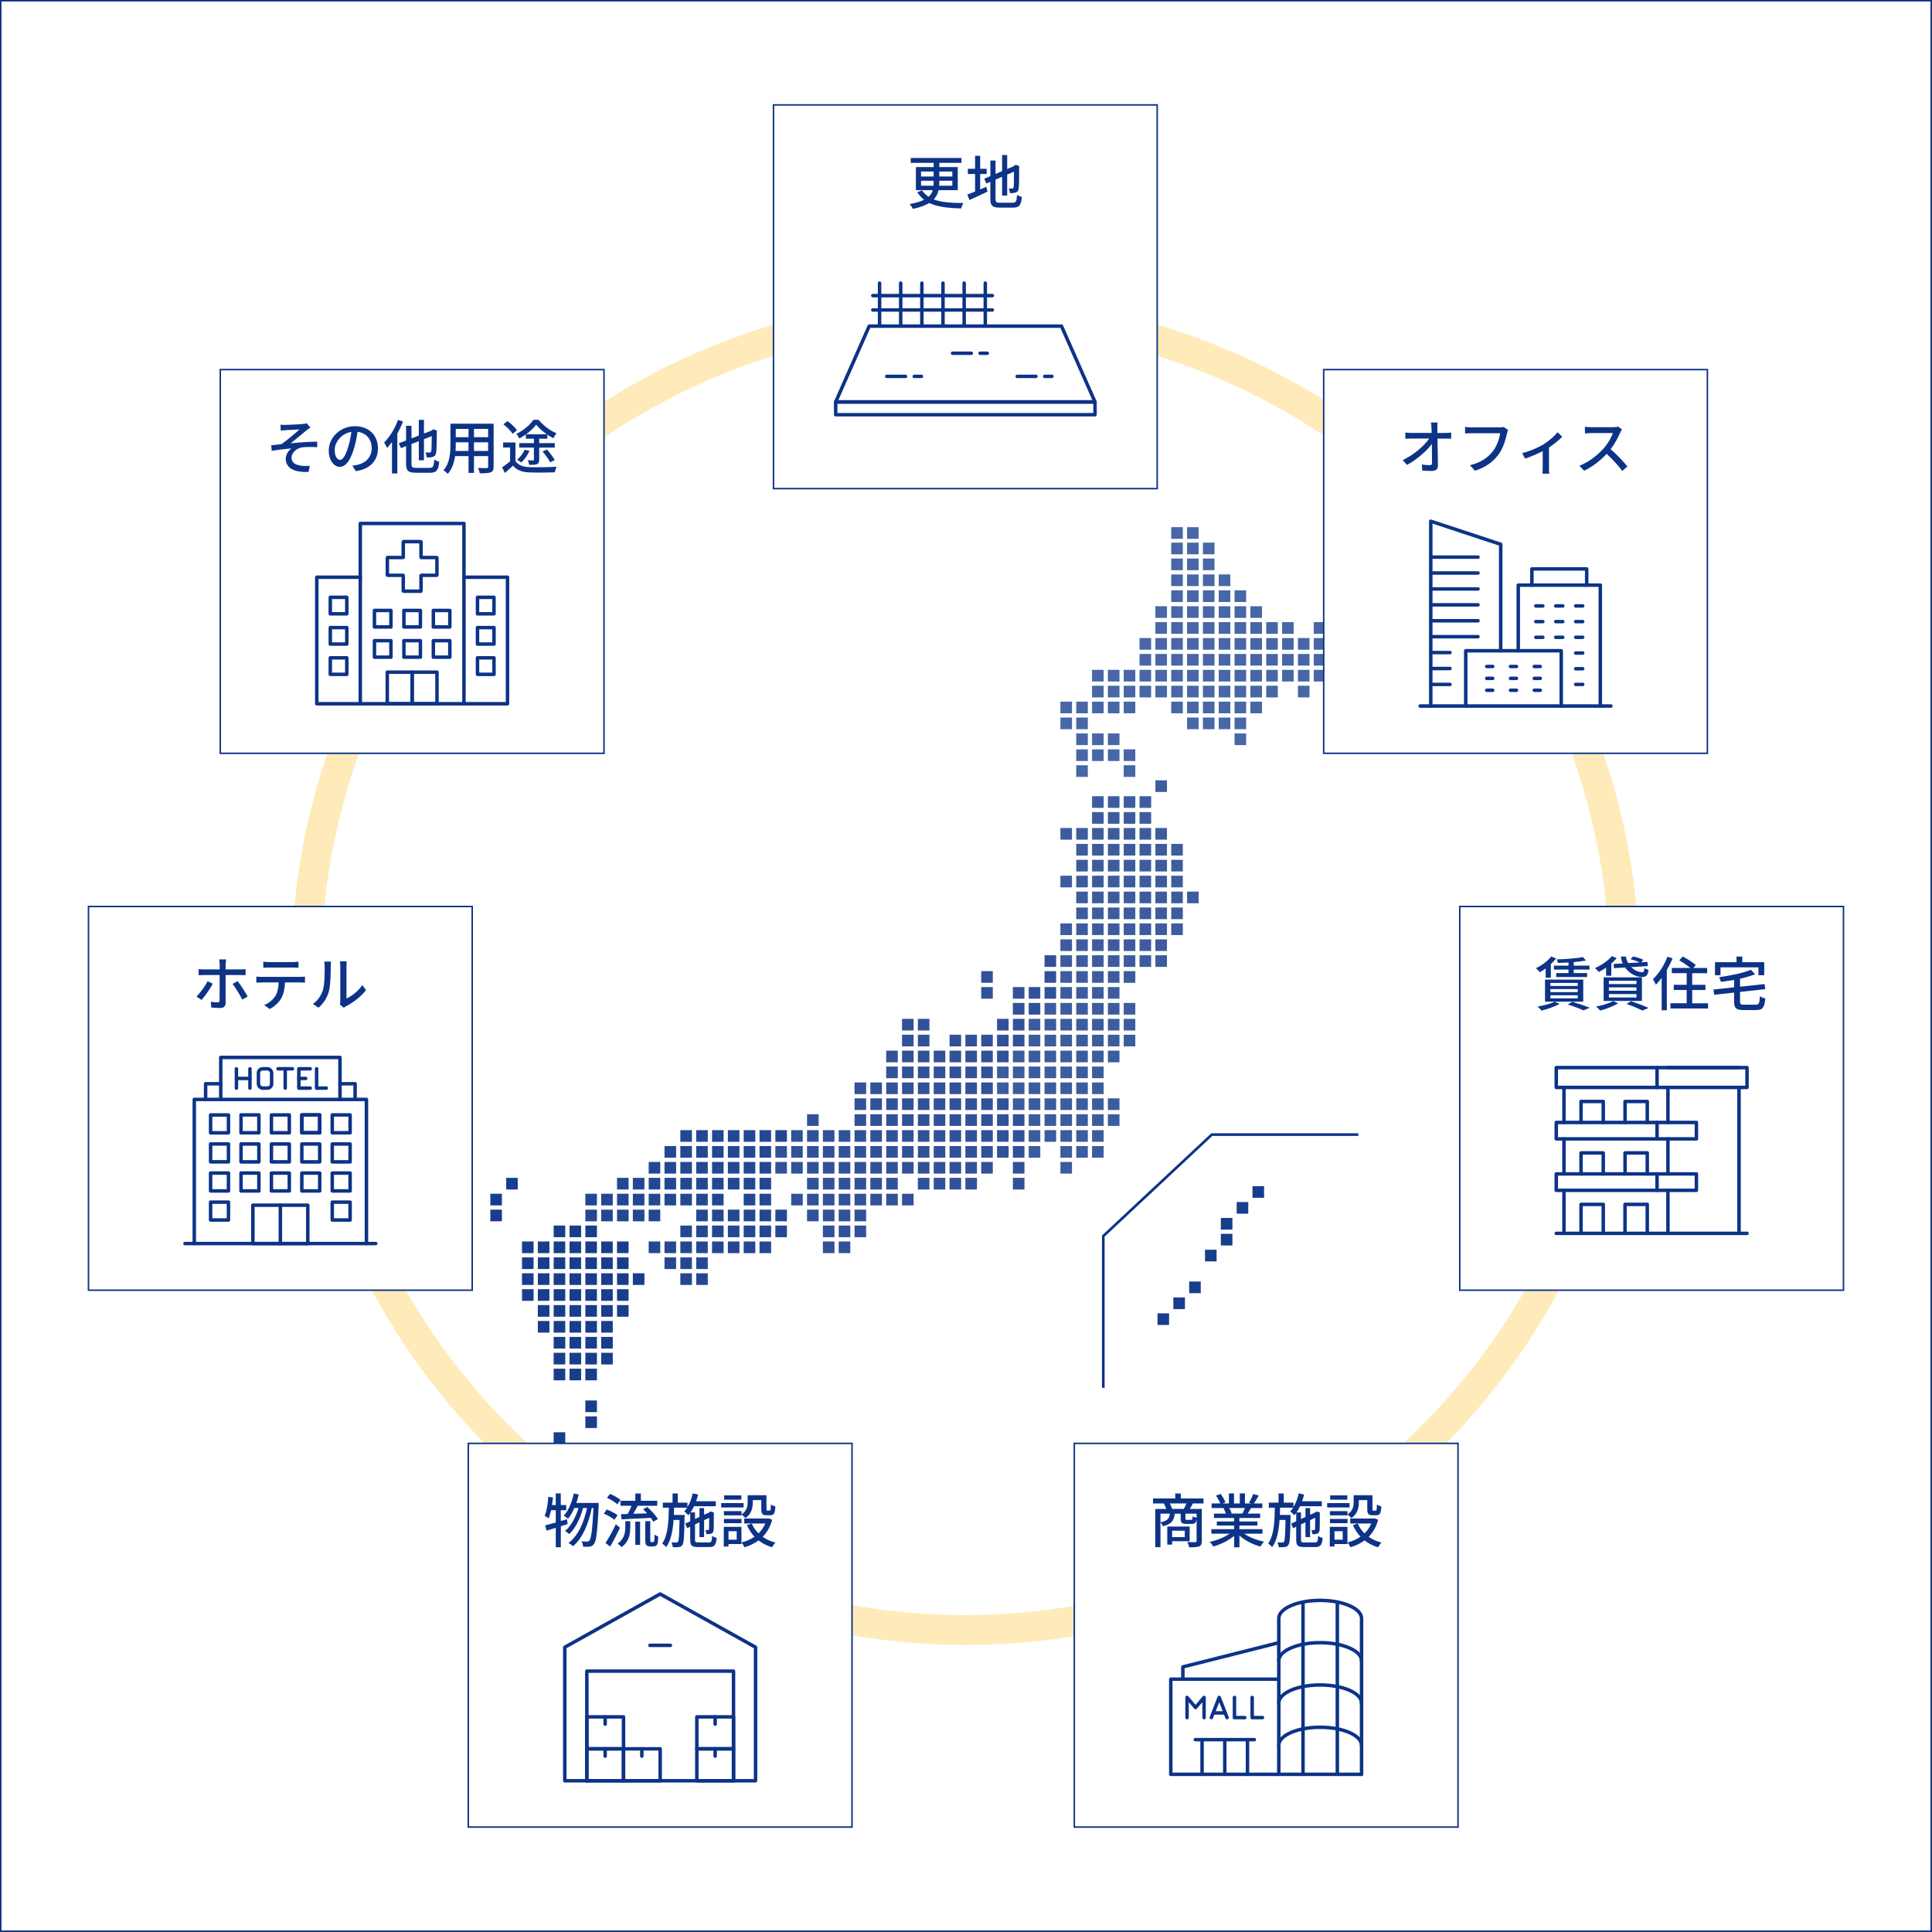 <?xml version="1.0" encoding="UTF-8"?><svg id="_レイヤー_2" xmlns="http://www.w3.org/2000/svg" viewBox="0 0 550.43 550.43"><rect x="0" y="0" width="550.43" height="550.43" fill="#808080" stroke="none"/><defs><style>.cls-1{fill:#4966a5;}.cls-2{stroke-width:.75px;}.cls-2,.cls-3,.cls-4{stroke-miterlimit:10;}.cls-2,.cls-3,.cls-5{fill:none;}.cls-2,.cls-4,.cls-5{stroke:#0d3387;}.cls-3{stroke:#ffebb9;stroke-width:8.5px;}.cls-4{fill:#fff;stroke-width:.43px;}.cls-6{fill:#3d5c9f;}.cls-5{stroke-linecap:round;stroke-linejoin:round;stroke-width:.99px;}.cls-7{fill:#315299;}.cls-8{fill:#193d8d;}.cls-9{fill:#254793;}.cls-10{fill:#0d3387;}</style></defs><g id="_レイヤー_2-2"><rect class="cls-4" x=".21" y=".21" width="550" height="550"/><circle class="cls-3" cx="275.03" cy="276.6" r="187.79"/><rect class="cls-9" x="198.35" y="362.76" width="3.3" height="3.32"/><rect class="cls-9" x="193.83" y="362.76" width="3.3" height="3.32"/><rect class="cls-9" x="198.35" y="358.23" width="3.3" height="3.32"/><rect class="cls-9" x="193.83" y="358.23" width="3.3" height="3.32"/><rect class="cls-9" x="189.32" y="358.23" width="3.3" height="3.32"/><rect class="cls-9" x="216.39" y="353.7" width="3.3" height="3.32"/><rect class="cls-9" x="211.88" y="353.7" width="3.3" height="3.32"/><rect class="cls-9" x="207.37" y="353.7" width="3.3" height="3.32"/><rect class="cls-9" x="202.86" y="353.7" width="3.3" height="3.32"/><rect class="cls-9" x="198.35" y="353.7" width="3.3" height="3.32"/><rect class="cls-9" x="193.83" y="353.7" width="3.3" height="3.32"/><rect class="cls-9" x="189.32" y="353.7" width="3.3" height="3.32"/><rect class="cls-9" x="184.81" y="353.7" width="3.3" height="3.32"/><rect class="cls-9" x="220.9" y="349.16" width="3.3" height="3.32"/><rect class="cls-9" x="216.39" y="349.16" width="3.3" height="3.32"/><rect class="cls-9" x="211.88" y="349.16" width="3.3" height="3.32"/><rect class="cls-9" x="207.37" y="349.16" width="3.3" height="3.32"/><rect class="cls-9" x="202.86" y="349.16" width="3.3" height="3.32"/><rect class="cls-9" x="198.35" y="349.16" width="3.3" height="3.32"/><rect class="cls-9" x="193.83" y="349.16" width="3.3" height="3.32"/><rect class="cls-9" x="220.9" y="344.63" width="3.3" height="3.32"/><rect class="cls-9" x="216.39" y="344.63" width="3.3" height="3.32"/><rect class="cls-9" x="211.88" y="344.63" width="3.3" height="3.32"/><rect class="cls-9" x="207.37" y="344.63" width="3.3" height="3.32"/><rect class="cls-9" x="202.86" y="344.63" width="3.3" height="3.32"/><rect class="cls-9" x="198.35" y="344.63" width="3.3" height="3.32"/><rect class="cls-9" x="216.39" y="340.1" width="3.3" height="3.32"/><rect class="cls-9" x="211.88" y="340.1" width="3.3" height="3.32"/><rect class="cls-8" x="157.74" y="408.06" width="3.3" height="3.32"/><rect class="cls-8" x="166.77" y="403.53" width="3.3" height="3.32"/><rect class="cls-8" x="166.77" y="399" width="3.3" height="3.32"/><rect class="cls-8" x="166.77" y="389.94" width="3.3" height="3.32"/><rect class="cls-8" x="162.26" y="389.94" width="3.3" height="3.32"/><rect class="cls-8" x="157.74" y="389.94" width="3.3" height="3.32"/><rect class="cls-8" x="171.28" y="385.41" width="3.3" height="3.32"/><rect class="cls-8" x="166.77" y="385.41" width="3.3" height="3.32"/><rect class="cls-8" x="162.26" y="385.41" width="3.3" height="3.32"/><rect class="cls-8" x="157.74" y="385.41" width="3.3" height="3.32"/><rect class="cls-8" x="171.28" y="380.88" width="3.3" height="3.32"/><rect class="cls-8" x="166.77" y="380.88" width="3.3" height="3.32"/><rect class="cls-8" x="162.26" y="380.88" width="3.3" height="3.32"/><rect class="cls-8" x="157.74" y="380.88" width="3.3" height="3.32"/><rect class="cls-8" x="171.28" y="376.35" width="3.3" height="3.32"/><rect class="cls-8" x="166.77" y="376.35" width="3.3" height="3.32"/><rect class="cls-8" x="162.26" y="376.35" width="3.3" height="3.32"/><rect class="cls-8" x="157.74" y="376.35" width="3.3" height="3.32"/><rect class="cls-8" x="153.23" y="376.35" width="3.3" height="3.32"/><rect class="cls-8" x="175.79" y="371.82" width="3.3" height="3.32"/><rect class="cls-8" x="171.28" y="371.82" width="3.3" height="3.32"/><rect class="cls-8" x="166.77" y="371.82" width="3.3" height="3.32"/><rect class="cls-8" x="162.26" y="371.82" width="3.3" height="3.32"/><rect class="cls-8" x="157.74" y="371.82" width="3.3" height="3.32"/><rect class="cls-8" x="153.23" y="371.82" width="3.3" height="3.32"/><rect class="cls-8" x="175.79" y="367.29" width="3.3" height="3.32"/><rect class="cls-8" x="171.28" y="367.29" width="3.3" height="3.32"/><rect class="cls-8" x="166.77" y="367.29" width="3.3" height="3.32"/><rect class="cls-8" x="162.26" y="367.29" width="3.3" height="3.32"/><rect class="cls-8" x="157.74" y="367.29" width="3.3" height="3.32"/><rect class="cls-8" x="153.23" y="367.29" width="3.3" height="3.32"/><rect class="cls-8" x="148.72" y="367.29" width="3.3" height="3.32"/><rect class="cls-8" x="180.3" y="362.76" width="3.3" height="3.32"/><rect class="cls-8" x="175.79" y="362.76" width="3.3" height="3.32"/><rect class="cls-8" x="171.28" y="362.76" width="3.3" height="3.32"/><rect class="cls-8" x="166.77" y="362.76" width="3.3" height="3.32"/><rect class="cls-8" x="162.26" y="362.76" width="3.3" height="3.32"/><rect class="cls-8" x="157.74" y="362.76" width="3.3" height="3.32"/><rect class="cls-8" x="153.23" y="362.76" width="3.3" height="3.32"/><rect class="cls-8" x="148.72" y="362.76" width="3.3" height="3.32"/><rect class="cls-8" x="175.79" y="358.23" width="3.3" height="3.32"/><rect class="cls-8" x="171.28" y="358.23" width="3.3" height="3.32"/><rect class="cls-8" x="166.77" y="358.23" width="3.3" height="3.32"/><rect class="cls-8" x="162.26" y="358.23" width="3.3" height="3.32"/><rect class="cls-8" x="157.74" y="358.23" width="3.3" height="3.32"/><rect class="cls-8" x="153.23" y="358.23" width="3.3" height="3.32"/><rect class="cls-8" x="148.72" y="358.23" width="3.3" height="3.32"/><rect class="cls-8" x="175.79" y="353.7" width="3.3" height="3.32"/><rect class="cls-8" x="171.28" y="353.7" width="3.3" height="3.32"/><rect class="cls-8" x="166.77" y="353.7" width="3.3" height="3.32"/><rect class="cls-8" x="162.26" y="353.7" width="3.3" height="3.32"/><rect class="cls-8" x="157.74" y="353.7" width="3.3" height="3.32"/><rect class="cls-8" x="153.23" y="353.7" width="3.3" height="3.32"/><rect class="cls-8" x="148.72" y="353.7" width="3.3" height="3.32"/><rect class="cls-8" x="166.77" y="349.16" width="3.3" height="3.32"/><rect class="cls-8" x="162.26" y="349.16" width="3.3" height="3.32"/><rect class="cls-8" x="157.74" y="349.16" width="3.3" height="3.32"/><rect class="cls-8" x="139.7" y="344.63" width="3.3" height="3.32"/><rect class="cls-8" x="139.7" y="340.1" width="3.3" height="3.32"/><rect class="cls-8" x="144.21" y="335.57" width="3.3" height="3.32"/><rect class="cls-9" x="184.81" y="344.63" width="3.3" height="3.32"/><rect class="cls-9" x="180.3" y="344.63" width="3.3" height="3.32"/><rect class="cls-9" x="175.79" y="344.63" width="3.3" height="3.32"/><rect class="cls-9" x="171.28" y="344.63" width="3.3" height="3.32"/><rect class="cls-9" x="166.77" y="344.63" width="3.3" height="3.32"/><rect class="cls-9" x="202.86" y="340.1" width="3.3" height="3.32"/><rect class="cls-9" x="198.35" y="340.1" width="3.3" height="3.32"/><rect class="cls-9" x="193.83" y="340.1" width="3.3" height="3.32"/><rect class="cls-9" x="189.32" y="340.1" width="3.3" height="3.32"/><rect class="cls-9" x="184.81" y="340.1" width="3.3" height="3.32"/><rect class="cls-9" x="180.3" y="340.1" width="3.3" height="3.32"/><rect class="cls-9" x="175.79" y="340.1" width="3.3" height="3.32"/><rect class="cls-9" x="171.28" y="340.1" width="3.3" height="3.32"/><rect class="cls-9" x="166.77" y="340.1" width="3.3" height="3.32"/><rect class="cls-9" x="216.39" y="335.57" width="3.3" height="3.32"/><rect class="cls-9" x="211.88" y="335.57" width="3.3" height="3.32"/><rect class="cls-9" x="207.37" y="335.57" width="3.3" height="3.32"/><rect class="cls-9" x="202.86" y="335.57" width="3.3" height="3.32"/><rect class="cls-9" x="198.35" y="335.57" width="3.3" height="3.32"/><rect class="cls-9" x="193.83" y="335.57" width="3.3" height="3.32"/><rect class="cls-9" x="189.32" y="335.57" width="3.3" height="3.32"/><rect class="cls-9" x="184.81" y="335.57" width="3.3" height="3.32"/><rect class="cls-9" x="180.3" y="335.57" width="3.3" height="3.32"/><rect class="cls-9" x="175.79" y="335.57" width="3.3" height="3.32"/><rect class="cls-9" x="216.39" y="331.04" width="3.3" height="3.32"/><rect class="cls-9" x="211.88" y="331.04" width="3.3" height="3.32"/><rect class="cls-9" x="207.37" y="331.04" width="3.3" height="3.32"/><rect class="cls-9" x="202.86" y="331.04" width="3.3" height="3.32"/><rect class="cls-9" x="198.35" y="331.04" width="3.3" height="3.32"/><rect class="cls-9" x="193.83" y="331.04" width="3.3" height="3.32"/><rect class="cls-9" x="189.32" y="331.04" width="3.3" height="3.32"/><rect class="cls-9" x="184.81" y="331.04" width="3.3" height="3.32"/><rect class="cls-9" x="216.39" y="326.51" width="3.3" height="3.32"/><rect class="cls-9" x="211.88" y="326.51" width="3.3" height="3.32"/><rect class="cls-9" x="207.37" y="326.51" width="3.3" height="3.32"/><rect class="cls-9" x="202.86" y="326.51" width="3.3" height="3.32"/><rect class="cls-9" x="198.35" y="326.51" width="3.3" height="3.32"/><rect class="cls-9" x="193.83" y="326.51" width="3.3" height="3.32"/><rect class="cls-9" x="189.32" y="326.51" width="3.3" height="3.32"/><rect class="cls-9" x="220.9" y="321.98" width="3.3" height="3.32"/><rect class="cls-9" x="216.39" y="321.98" width="3.3" height="3.32"/><rect class="cls-9" x="211.88" y="321.98" width="3.3" height="3.32"/><rect class="cls-9" x="207.37" y="321.98" width="3.3" height="3.32"/><rect class="cls-9" x="202.86" y="321.98" width="3.3" height="3.32"/><rect class="cls-9" x="198.35" y="321.98" width="3.3" height="3.32"/><rect class="cls-9" x="193.83" y="321.98" width="3.3" height="3.32"/><rect class="cls-7" x="238.95" y="353.7" width="3.3" height="3.32"/><rect class="cls-7" x="234.44" y="353.7" width="3.3" height="3.32"/><rect class="cls-7" x="243.46" y="349.16" width="3.3" height="3.32"/><rect class="cls-7" x="238.95" y="349.16" width="3.3" height="3.32"/><rect class="cls-7" x="234.44" y="349.16" width="3.3" height="3.32"/><rect class="cls-7" x="243.46" y="344.63" width="3.3" height="3.32"/><rect class="cls-7" x="238.95" y="344.63" width="3.3" height="3.32"/><rect class="cls-7" x="234.44" y="344.63" width="3.3" height="3.32"/><rect class="cls-7" x="229.93" y="344.63" width="3.3" height="3.32"/><rect class="cls-7" x="256.99" y="340.1" width="3.3" height="3.32"/><rect class="cls-7" x="252.48" y="340.1" width="3.3" height="3.32"/><rect class="cls-7" x="247.97" y="340.1" width="3.3" height="3.32"/><rect class="cls-7" x="243.46" y="340.1" width="3.3" height="3.32"/><rect class="cls-7" x="238.95" y="340.1" width="3.3" height="3.32"/><rect class="cls-7" x="234.44" y="340.1" width="3.3" height="3.32"/><rect class="cls-7" x="229.93" y="340.1" width="3.3" height="3.32"/><rect class="cls-7" x="225.41" y="340.1" width="3.3" height="3.32"/><rect class="cls-7" x="252.48" y="335.57" width="3.3" height="3.32"/><rect class="cls-7" x="247.97" y="335.57" width="3.3" height="3.32"/><rect class="cls-7" x="243.46" y="335.57" width="3.3" height="3.32"/><rect class="cls-7" x="238.95" y="335.57" width="3.3" height="3.32"/><rect class="cls-7" x="234.44" y="335.57" width="3.3" height="3.32"/><rect class="cls-7" x="229.93" y="335.57" width="3.3" height="3.32"/><rect class="cls-7" x="252.48" y="331.04" width="3.3" height="3.32"/><rect class="cls-7" x="247.97" y="331.04" width="3.3" height="3.32"/><rect class="cls-7" x="243.46" y="331.04" width="3.3" height="3.32"/><rect class="cls-7" x="238.95" y="331.04" width="3.3" height="3.32"/><rect class="cls-7" x="234.44" y="331.04" width="3.3" height="3.32"/><rect class="cls-7" x="229.93" y="331.04" width="3.3" height="3.32"/><rect class="cls-7" x="225.41" y="331.04" width="3.3" height="3.32"/><rect class="cls-7" x="220.9" y="331.04" width="3.3" height="3.32"/><rect class="cls-7" x="252.48" y="326.51" width="3.3" height="3.32"/><rect class="cls-7" x="247.97" y="326.51" width="3.3" height="3.32"/><rect class="cls-7" x="243.46" y="326.51" width="3.3" height="3.32"/><rect class="cls-7" x="238.95" y="326.51" width="3.3" height="3.32"/><rect class="cls-7" x="234.44" y="326.51" width="3.3" height="3.32"/><rect class="cls-7" x="229.93" y="326.51" width="3.3" height="3.32"/><rect class="cls-7" x="225.41" y="326.51" width="3.3" height="3.32"/><rect class="cls-7" x="220.9" y="326.51" width="3.3" height="3.32"/><rect class="cls-7" x="247.97" y="321.98" width="3.3" height="3.32"/><rect class="cls-7" x="243.46" y="321.98" width="3.3" height="3.32"/><rect class="cls-7" x="238.95" y="321.98" width="3.3" height="3.32"/><rect class="cls-7" x="234.44" y="321.98" width="3.3" height="3.32"/><rect class="cls-7" x="229.93" y="321.98" width="3.3" height="3.32"/><rect class="cls-7" x="225.41" y="321.98" width="3.3" height="3.32"/><rect class="cls-7" x="247.97" y="317.45" width="3.3" height="3.32"/><rect class="cls-7" x="229.93" y="317.45" width="3.3" height="3.32"/><rect class="cls-6" x="306.62" y="294.8" width="3.3" height="3.32"/><rect class="cls-6" x="302.11" y="331.04" width="3.3" height="3.32"/><rect class="cls-6" x="311.13" y="326.51" width="3.3" height="3.32"/><rect class="cls-6" x="306.62" y="326.51" width="3.3" height="3.32"/><rect class="cls-6" x="302.11" y="326.51" width="3.3" height="3.32"/><rect class="cls-6" x="293.08" y="326.51" width="3.3" height="3.32"/><rect class="cls-6" x="311.13" y="321.98" width="3.3" height="3.32"/><rect class="cls-6" x="306.62" y="321.98" width="3.3" height="3.32"/><rect class="cls-6" x="302.11" y="321.98" width="3.3" height="3.32"/><rect class="cls-6" x="297.59" y="321.98" width="3.3" height="3.32"/><rect class="cls-6" x="293.08" y="321.98" width="3.3" height="3.32"/><rect class="cls-6" x="315.64" y="317.45" width="3.3" height="3.32"/><rect class="cls-6" x="311.13" y="317.45" width="3.3" height="3.32"/><rect class="cls-6" x="306.62" y="317.45" width="3.3" height="3.32"/><rect class="cls-6" x="302.11" y="317.45" width="3.3" height="3.32"/><rect class="cls-6" x="297.59" y="317.45" width="3.3" height="3.32"/><rect class="cls-6" x="293.08" y="317.45" width="3.3" height="3.32"/><rect class="cls-6" x="315.64" y="312.92" width="3.3" height="3.32"/><rect class="cls-6" x="311.13" y="312.92" width="3.3" height="3.32"/><rect class="cls-6" x="306.62" y="312.92" width="3.3" height="3.32"/><rect class="cls-6" x="302.11" y="312.92" width="3.3" height="3.32"/><rect class="cls-6" x="297.59" y="312.92" width="3.3" height="3.32"/><rect class="cls-6" x="293.08" y="312.92" width="3.3" height="3.32"/><rect class="cls-6" x="288.57" y="312.92" width="3.3" height="3.32"/><rect class="cls-6" x="311.13" y="308.39" width="3.3" height="3.32"/><rect class="cls-6" x="306.62" y="308.39" width="3.3" height="3.32"/><rect class="cls-6" x="302.11" y="308.39" width="3.3" height="3.32"/><rect class="cls-6" x="297.59" y="308.39" width="3.3" height="3.32"/><rect class="cls-6" x="293.08" y="308.39" width="3.3" height="3.32"/><rect class="cls-6" x="288.57" y="308.39" width="3.3" height="3.32"/><rect class="cls-6" x="284.06" y="308.39" width="3.3" height="3.32"/><rect class="cls-6" x="311.13" y="303.86" width="3.3" height="3.32"/><rect class="cls-6" x="306.62" y="303.86" width="3.3" height="3.32"/><rect class="cls-6" x="302.11" y="303.86" width="3.3" height="3.32"/><rect class="cls-6" x="297.59" y="303.86" width="3.3" height="3.32"/><rect class="cls-6" x="293.08" y="303.86" width="3.3" height="3.32"/><rect class="cls-6" x="288.57" y="303.86" width="3.3" height="3.32"/><rect class="cls-6" x="284.06" y="303.86" width="3.3" height="3.32"/><rect class="cls-6" x="315.64" y="299.33" width="3.3" height="3.32"/><rect class="cls-6" x="311.13" y="299.33" width="3.3" height="3.32"/><rect class="cls-6" x="306.62" y="299.33" width="3.3" height="3.32"/><rect class="cls-6" x="302.11" y="299.33" width="3.3" height="3.32"/><rect class="cls-6" x="297.59" y="299.33" width="3.3" height="3.32"/><rect class="cls-6" x="293.08" y="299.33" width="3.3" height="3.32"/><rect class="cls-6" x="288.57" y="299.33" width="3.3" height="3.32"/><rect class="cls-6" x="302.11" y="294.8" width="3.3" height="3.32"/><rect class="cls-7" x="288.57" y="335.57" width="3.3" height="3.32"/><rect class="cls-7" x="275.04" y="335.57" width="3.3" height="3.32"/><rect class="cls-7" x="270.53" y="335.57" width="3.3" height="3.32"/><rect class="cls-7" x="266.02" y="335.57" width="3.3" height="3.32"/><rect class="cls-7" x="261.5" y="335.57" width="3.3" height="3.32"/><rect class="cls-7" x="288.57" y="331.04" width="3.3" height="3.32"/><rect class="cls-7" x="279.55" y="331.04" width="3.3" height="3.32"/><rect class="cls-7" x="275.04" y="331.04" width="3.3" height="3.32"/><rect class="cls-7" x="270.53" y="331.04" width="3.3" height="3.32"/><rect class="cls-7" x="266.02" y="331.04" width="3.3" height="3.32"/><rect class="cls-7" x="261.5" y="331.04" width="3.3" height="3.32"/><rect class="cls-7" x="256.99" y="331.04" width="3.3" height="3.32"/><rect class="cls-7" x="288.57" y="326.51" width="3.3" height="3.32"/><rect class="cls-7" x="284.06" y="326.51" width="3.3" height="3.32"/><rect class="cls-7" x="279.55" y="326.51" width="3.3" height="3.32"/><rect class="cls-7" x="275.04" y="326.51" width="3.3" height="3.32"/><rect class="cls-7" x="270.53" y="326.51" width="3.3" height="3.32"/><rect class="cls-7" x="266.02" y="326.51" width="3.3" height="3.32"/><rect class="cls-7" x="261.5" y="326.51" width="3.3" height="3.32"/><rect class="cls-7" x="256.99" y="326.51" width="3.3" height="3.32"/><rect class="cls-7" x="288.57" y="321.98" width="3.3" height="3.32"/><rect class="cls-7" x="284.06" y="321.98" width="3.3" height="3.32"/><rect class="cls-7" x="279.55" y="321.98" width="3.3" height="3.32"/><rect class="cls-7" x="275.04" y="321.98" width="3.3" height="3.32"/><rect class="cls-7" x="270.53" y="321.98" width="3.3" height="3.32"/><rect class="cls-7" x="266.02" y="321.98" width="3.3" height="3.32"/><rect class="cls-7" x="261.5" y="321.98" width="3.3" height="3.32"/><rect class="cls-7" x="256.99" y="321.98" width="3.3" height="3.32"/><rect class="cls-7" x="252.48" y="321.98" width="3.3" height="3.32"/><rect class="cls-7" x="288.57" y="317.45" width="3.3" height="3.32"/><rect class="cls-7" x="284.06" y="317.45" width="3.3" height="3.32"/><rect class="cls-7" x="279.55" y="317.45" width="3.3" height="3.32"/><rect class="cls-7" x="275.04" y="317.45" width="3.3" height="3.32"/><rect class="cls-7" x="270.53" y="317.45" width="3.3" height="3.32"/><rect class="cls-7" x="266.02" y="317.45" width="3.3" height="3.32"/><rect class="cls-7" x="261.5" y="317.45" width="3.3" height="3.32"/><rect class="cls-7" x="256.99" y="317.45" width="3.3" height="3.32"/><rect class="cls-7" x="252.48" y="317.45" width="3.3" height="3.32"/><rect class="cls-7" x="243.46" y="317.45" width="3.3" height="3.32"/><rect class="cls-7" x="284.06" y="312.92" width="3.3" height="3.32"/><rect class="cls-7" x="279.55" y="312.92" width="3.3" height="3.32"/><rect class="cls-7" x="275.04" y="312.92" width="3.3" height="3.32"/><rect class="cls-7" x="270.53" y="312.92" width="3.3" height="3.32"/><rect class="cls-7" x="266.02" y="312.92" width="3.3" height="3.32"/><rect class="cls-7" x="261.5" y="312.92" width="3.3" height="3.32"/><rect class="cls-7" x="256.99" y="312.92" width="3.3" height="3.32"/><rect class="cls-7" x="252.48" y="312.92" width="3.3" height="3.32"/><rect class="cls-7" x="247.97" y="312.92" width="3.3" height="3.32"/><rect class="cls-7" x="243.46" y="312.92" width="3.3" height="3.32"/><rect class="cls-7" x="279.55" y="308.39" width="3.3" height="3.32"/><rect class="cls-7" x="275.04" y="308.39" width="3.3" height="3.32"/><rect class="cls-7" x="270.53" y="308.39" width="3.3" height="3.32"/><rect class="cls-7" x="266.02" y="308.39" width="3.3" height="3.32"/><rect class="cls-7" x="261.5" y="308.39" width="3.3" height="3.32"/><rect class="cls-7" x="256.99" y="308.39" width="3.3" height="3.32"/><rect class="cls-7" x="252.48" y="308.39" width="3.3" height="3.32"/><rect class="cls-7" x="247.97" y="308.39" width="3.3" height="3.32"/><rect class="cls-7" x="243.46" y="308.39" width="3.3" height="3.32"/><rect class="cls-7" x="279.55" y="303.86" width="3.3" height="3.32"/><rect class="cls-7" x="275.04" y="303.86" width="3.3" height="3.32"/><rect class="cls-7" x="270.53" y="303.86" width="3.3" height="3.32"/><rect class="cls-7" x="266.02" y="303.86" width="3.3" height="3.32"/><rect class="cls-7" x="261.5" y="303.86" width="3.3" height="3.32"/><rect class="cls-7" x="256.99" y="303.86" width="3.3" height="3.32"/><rect class="cls-7" x="252.48" y="303.86" width="3.3" height="3.32"/><rect class="cls-7" x="284.06" y="299.33" width="3.3" height="3.32"/><rect class="cls-7" x="279.55" y="299.33" width="3.3" height="3.32"/><rect class="cls-7" x="275.04" y="299.33" width="3.3" height="3.32"/><rect class="cls-7" x="270.53" y="299.33" width="3.3" height="3.32"/><rect class="cls-7" x="266.02" y="299.33" width="3.3" height="3.32"/><rect class="cls-7" x="261.5" y="299.33" width="3.3" height="3.32"/><rect class="cls-7" x="256.99" y="299.33" width="3.3" height="3.32"/><rect class="cls-7" x="252.48" y="299.33" width="3.3" height="3.32"/><rect class="cls-7" x="288.57" y="294.8" width="3.3" height="3.32"/><rect class="cls-7" x="284.06" y="294.8" width="3.3" height="3.32"/><rect class="cls-7" x="279.55" y="294.8" width="3.3" height="3.32"/><rect class="cls-7" x="275.04" y="294.8" width="3.3" height="3.32"/><rect class="cls-7" x="270.53" y="294.8" width="3.3" height="3.32"/><rect class="cls-7" x="261.5" y="294.8" width="3.3" height="3.32"/><rect class="cls-7" x="256.99" y="294.8" width="3.3" height="3.32"/><rect class="cls-7" x="288.57" y="290.27" width="3.3" height="3.32"/><rect class="cls-7" x="284.06" y="290.27" width="3.3" height="3.32"/><rect class="cls-7" x="261.5" y="290.27" width="3.3" height="3.32"/><rect class="cls-7" x="256.99" y="290.27" width="3.3" height="3.32"/><rect class="cls-7" x="293.08" y="285.74" width="3.3" height="3.32"/><rect class="cls-7" x="288.57" y="285.74" width="3.3" height="3.32"/><rect class="cls-7" x="297.59" y="281.21" width="3.3" height="3.32"/><rect class="cls-7" x="293.08" y="281.21" width="3.3" height="3.32"/><rect class="cls-7" x="288.57" y="281.21" width="3.3" height="3.32"/><rect class="cls-7" x="279.55" y="281.21" width="3.3" height="3.32"/><rect class="cls-7" x="297.59" y="276.68" width="3.3" height="3.32"/><rect class="cls-7" x="279.55" y="276.68" width="3.3" height="3.32"/><rect class="cls-7" x="297.59" y="272.15" width="3.3" height="3.32"/><rect class="cls-6" x="320.15" y="294.8" width="3.3" height="3.32"/><rect class="cls-6" x="315.64" y="294.8" width="3.3" height="3.32"/><rect class="cls-6" x="311.13" y="294.8" width="3.3" height="3.32"/><rect class="cls-6" x="297.59" y="294.8" width="3.3" height="3.32"/><rect class="cls-6" x="293.08" y="294.8" width="3.3" height="3.32"/><rect class="cls-6" x="320.15" y="290.27" width="3.3" height="3.32"/><rect class="cls-6" x="315.64" y="290.27" width="3.3" height="3.32"/><rect class="cls-6" x="311.13" y="290.27" width="3.3" height="3.32"/><rect class="cls-6" x="306.62" y="290.27" width="3.3" height="3.32"/><rect class="cls-6" x="302.11" y="290.27" width="3.3" height="3.32"/><rect class="cls-6" x="297.59" y="290.27" width="3.3" height="3.32"/><rect class="cls-6" x="293.08" y="290.27" width="3.3" height="3.32"/><rect class="cls-6" x="320.15" y="285.74" width="3.3" height="3.32"/><rect class="cls-6" x="315.64" y="285.74" width="3.3" height="3.32"/><rect class="cls-6" x="311.13" y="285.74" width="3.3" height="3.32"/><rect class="cls-6" x="306.62" y="285.74" width="3.3" height="3.32"/><rect class="cls-6" x="302.11" y="285.74" width="3.3" height="3.32"/><rect class="cls-6" x="297.59" y="285.74" width="3.3" height="3.32"/><rect class="cls-6" x="315.64" y="281.21" width="3.3" height="3.32"/><rect class="cls-6" x="311.13" y="281.21" width="3.3" height="3.32"/><rect class="cls-6" x="306.62" y="281.21" width="3.3" height="3.32"/><rect class="cls-6" x="302.11" y="281.21" width="3.3" height="3.32"/><rect class="cls-6" x="320.15" y="276.68" width="3.3" height="3.32"/><rect class="cls-6" x="315.64" y="276.68" width="3.3" height="3.32"/><rect class="cls-6" x="311.13" y="276.68" width="3.3" height="3.32"/><rect class="cls-6" x="306.62" y="276.68" width="3.3" height="3.32"/><rect class="cls-6" x="302.11" y="276.68" width="3.3" height="3.32"/><rect class="cls-6" x="329.17" y="272.15" width="3.3" height="3.32"/><rect class="cls-6" x="324.66" y="272.15" width="3.3" height="3.32"/><rect class="cls-6" x="320.15" y="272.15" width="3.3" height="3.32"/><rect class="cls-6" x="315.64" y="272.15" width="3.3" height="3.32"/><rect class="cls-6" x="311.13" y="272.15" width="3.3" height="3.32"/><rect class="cls-6" x="306.62" y="272.15" width="3.3" height="3.32"/><rect class="cls-6" x="302.11" y="272.15" width="3.3" height="3.32"/><rect class="cls-6" x="329.17" y="267.62" width="3.3" height="3.32"/><rect class="cls-6" x="324.66" y="267.62" width="3.3" height="3.32"/><rect class="cls-6" x="320.15" y="267.62" width="3.3" height="3.32"/><rect class="cls-6" x="315.64" y="267.62" width="3.3" height="3.32"/><rect class="cls-6" x="311.13" y="267.62" width="3.3" height="3.32"/><rect class="cls-6" x="306.62" y="267.62" width="3.3" height="3.32"/><rect class="cls-6" x="302.11" y="267.62" width="3.3" height="3.32"/><rect class="cls-6" x="333.69" y="263.08" width="3.3" height="3.32"/><rect class="cls-6" x="329.17" y="263.08" width="3.3" height="3.32"/><rect class="cls-6" x="324.66" y="263.08" width="3.3" height="3.32"/><rect class="cls-6" x="320.15" y="263.08" width="3.3" height="3.32"/><rect class="cls-6" x="315.64" y="263.08" width="3.3" height="3.32"/><rect class="cls-6" x="311.13" y="263.08" width="3.3" height="3.32"/><rect class="cls-6" x="306.62" y="263.08" width="3.3" height="3.32"/><rect class="cls-6" x="302.11" y="263.08" width="3.3" height="3.32"/><rect class="cls-6" x="333.69" y="258.55" width="3.3" height="3.32"/><rect class="cls-6" x="329.17" y="258.55" width="3.3" height="3.32"/><rect class="cls-6" x="324.66" y="258.55" width="3.3" height="3.32"/><rect class="cls-6" x="320.15" y="258.55" width="3.3" height="3.32"/><rect class="cls-6" x="315.64" y="258.55" width="3.3" height="3.32"/><rect class="cls-6" x="311.13" y="258.55" width="3.3" height="3.32"/><rect class="cls-6" x="306.62" y="258.55" width="3.3" height="3.32"/><rect class="cls-6" x="338.2" y="254.02" width="3.3" height="3.32"/><rect class="cls-6" x="333.69" y="254.02" width="3.3" height="3.32"/><rect class="cls-6" x="329.17" y="254.02" width="3.3" height="3.32"/><rect class="cls-6" x="324.66" y="254.02" width="3.3" height="3.32"/><rect class="cls-6" x="320.15" y="254.02" width="3.3" height="3.32"/><rect class="cls-6" x="315.64" y="254.02" width="3.3" height="3.32"/><rect class="cls-6" x="311.13" y="254.02" width="3.3" height="3.32"/><rect class="cls-6" x="306.62" y="254.02" width="3.3" height="3.32"/><rect class="cls-6" x="333.69" y="249.49" width="3.3" height="3.32"/><rect class="cls-6" x="329.17" y="249.49" width="3.3" height="3.32"/><rect class="cls-6" x="324.66" y="249.49" width="3.3" height="3.32"/><rect class="cls-6" x="320.15" y="249.49" width="3.3" height="3.32"/><rect class="cls-6" x="315.64" y="249.49" width="3.3" height="3.32"/><rect class="cls-6" x="311.13" y="249.49" width="3.3" height="3.32"/><rect class="cls-6" x="306.62" y="249.49" width="3.3" height="3.32"/><rect class="cls-6" x="302.11" y="249.49" width="3.3" height="3.32"/><rect class="cls-6" x="333.69" y="244.96" width="3.3" height="3.32"/><rect class="cls-6" x="329.17" y="244.96" width="3.3" height="3.32"/><rect class="cls-6" x="324.66" y="244.96" width="3.3" height="3.32"/><rect class="cls-6" x="320.15" y="244.96" width="3.3" height="3.32"/><rect class="cls-6" x="315.64" y="244.96" width="3.3" height="3.32"/><rect class="cls-6" x="311.13" y="244.96" width="3.3" height="3.32"/><rect class="cls-6" x="306.62" y="244.96" width="3.3" height="3.32"/><rect class="cls-6" x="333.69" y="240.43" width="3.3" height="3.32"/><rect class="cls-6" x="329.17" y="240.43" width="3.3" height="3.32"/><rect class="cls-6" x="324.66" y="240.43" width="3.3" height="3.32"/><rect class="cls-6" x="320.15" y="240.43" width="3.3" height="3.32"/><rect class="cls-6" x="315.64" y="240.43" width="3.3" height="3.32"/><rect class="cls-6" x="311.13" y="240.43" width="3.3" height="3.32"/><rect class="cls-6" x="306.62" y="240.43" width="3.3" height="3.32"/><rect class="cls-6" x="329.17" y="235.9" width="3.3" height="3.32"/><rect class="cls-6" x="324.66" y="235.9" width="3.3" height="3.32"/><rect class="cls-6" x="320.15" y="235.9" width="3.3" height="3.32"/><rect class="cls-6" x="315.64" y="235.9" width="3.3" height="3.32"/><rect class="cls-6" x="311.13" y="235.9" width="3.3" height="3.32"/><rect class="cls-6" x="306.62" y="235.9" width="3.3" height="3.32"/><rect class="cls-6" x="302.11" y="235.9" width="3.3" height="3.32"/><rect class="cls-6" x="324.66" y="231.37" width="3.3" height="3.32"/><rect class="cls-6" x="320.15" y="231.37" width="3.3" height="3.32"/><rect class="cls-6" x="315.64" y="231.37" width="3.3" height="3.32"/><rect class="cls-6" x="311.13" y="231.37" width="3.3" height="3.32"/><rect class="cls-6" x="324.66" y="226.84" width="3.3" height="3.32"/><rect class="cls-6" x="320.15" y="226.84" width="3.3" height="3.32"/><rect class="cls-6" x="315.64" y="226.84" width="3.3" height="3.32"/><rect class="cls-6" x="311.13" y="226.84" width="3.3" height="3.32"/><rect class="cls-6" x="329.17" y="222.31" width="3.3" height="3.32"/><rect class="cls-1" x="320.15" y="218.02" width="3.3" height="3.32"/><rect class="cls-1" x="306.62" y="218.02" width="3.3" height="3.32"/><rect class="cls-1" x="320.15" y="213.49" width="3.3" height="3.32"/><rect class="cls-1" x="315.64" y="213.49" width="3.3" height="3.32"/><rect class="cls-1" x="311.13" y="213.49" width="3.3" height="3.32"/><rect class="cls-1" x="306.62" y="213.49" width="3.3" height="3.32"/><rect class="cls-1" x="351.73" y="208.96" width="3.3" height="3.32"/><rect class="cls-1" x="315.64" y="208.96" width="3.3" height="3.32"/><rect class="cls-1" x="311.13" y="208.96" width="3.3" height="3.32"/><rect class="cls-1" x="306.62" y="208.96" width="3.3" height="3.32"/><rect class="cls-1" x="351.73" y="204.43" width="3.3" height="3.32"/><rect class="cls-1" x="347.22" y="204.43" width="3.3" height="3.32"/><rect class="cls-1" x="342.71" y="204.43" width="3.3" height="3.32"/><rect class="cls-1" x="338.2" y="204.43" width="3.3" height="3.32"/><rect class="cls-1" x="306.62" y="204.43" width="3.3" height="3.32"/><rect class="cls-1" x="302.11" y="204.43" width="3.3" height="3.32"/><rect class="cls-1" x="356.24" y="199.9" width="3.3" height="3.32"/><rect class="cls-1" x="351.73" y="199.9" width="3.3" height="3.32"/><rect class="cls-1" x="347.22" y="199.9" width="3.3" height="3.32"/><rect class="cls-1" x="342.71" y="199.9" width="3.3" height="3.32"/><rect class="cls-1" x="338.2" y="199.9" width="3.3" height="3.32"/><rect class="cls-1" x="333.69" y="199.9" width="3.3" height="3.32"/><rect class="cls-1" x="320.15" y="199.9" width="3.3" height="3.32"/><rect class="cls-1" x="315.64" y="199.9" width="3.3" height="3.32"/><rect class="cls-1" x="311.13" y="199.9" width="3.3" height="3.32"/><rect class="cls-1" x="306.62" y="199.9" width="3.3" height="3.32"/><rect class="cls-1" x="302.11" y="199.9" width="3.3" height="3.32"/><rect class="cls-1" x="369.78" y="195.37" width="3.3" height="3.32"/><rect class="cls-1" x="360.75" y="195.37" width="3.3" height="3.32"/><rect class="cls-1" x="356.24" y="195.37" width="3.3" height="3.32"/><rect class="cls-1" x="351.73" y="195.37" width="3.3" height="3.32"/><rect class="cls-1" x="347.22" y="195.37" width="3.3" height="3.32"/><rect class="cls-1" x="342.71" y="195.37" width="3.3" height="3.32"/><rect class="cls-1" x="338.2" y="195.37" width="3.3" height="3.32"/><rect class="cls-1" x="333.69" y="195.37" width="3.3" height="3.32"/><rect class="cls-1" x="329.17" y="195.37" width="3.3" height="3.32"/><rect class="cls-1" x="324.66" y="195.37" width="3.3" height="3.32"/><rect class="cls-1" x="320.15" y="195.37" width="3.3" height="3.32"/><rect class="cls-1" x="315.64" y="195.37" width="3.3" height="3.32"/><rect class="cls-1" x="311.13" y="195.37" width="3.3" height="3.32"/><rect class="cls-1" x="383.31" y="190.84" width="3.3" height="3.32"/><rect class="cls-1" x="378.8" y="190.84" width="3.3" height="3.32"/><rect class="cls-1" x="374.29" y="190.84" width="3.3" height="3.32"/><rect class="cls-1" x="369.78" y="190.84" width="3.3" height="3.32"/><rect class="cls-1" x="365.27" y="190.84" width="3.3" height="3.32"/><rect class="cls-1" x="360.75" y="190.84" width="3.3" height="3.32"/><rect class="cls-1" x="356.24" y="190.84" width="3.3" height="3.32"/><rect class="cls-1" x="351.73" y="190.84" width="3.3" height="3.32"/><rect class="cls-1" x="347.22" y="190.84" width="3.3" height="3.32"/><rect class="cls-1" x="342.71" y="190.84" width="3.3" height="3.32"/><rect class="cls-1" x="338.2" y="190.84" width="3.3" height="3.32"/><rect class="cls-1" x="333.69" y="190.84" width="3.3" height="3.32"/><rect class="cls-1" x="329.17" y="190.84" width="3.3" height="3.32"/><rect class="cls-1" x="324.66" y="190.84" width="3.3" height="3.32"/><rect class="cls-1" x="320.15" y="190.84" width="3.3" height="3.32"/><rect class="cls-1" x="315.64" y="190.84" width="3.3" height="3.32"/><rect class="cls-1" x="311.13" y="190.84" width="3.3" height="3.32"/><rect class="cls-1" x="378.8" y="186.31" width="3.3" height="3.32"/><rect class="cls-1" x="374.29" y="186.31" width="3.3" height="3.32"/><rect class="cls-1" x="369.78" y="186.31" width="3.3" height="3.32"/><rect class="cls-1" x="365.27" y="186.31" width="3.3" height="3.32"/><rect class="cls-1" x="360.75" y="186.31" width="3.3" height="3.32"/><rect class="cls-1" x="356.24" y="186.31" width="3.3" height="3.32"/><rect class="cls-1" x="351.73" y="186.31" width="3.3" height="3.32"/><rect class="cls-1" x="347.22" y="186.31" width="3.3" height="3.32"/><rect class="cls-1" x="342.71" y="186.31" width="3.3" height="3.32"/><rect class="cls-1" x="338.2" y="186.31" width="3.3" height="3.32"/><rect class="cls-1" x="333.69" y="186.31" width="3.3" height="3.32"/><rect class="cls-1" x="329.17" y="186.31" width="3.3" height="3.32"/><rect class="cls-1" x="324.66" y="186.31" width="3.3" height="3.32"/><rect class="cls-1" x="374.29" y="181.78" width="3.3" height="3.32"/><rect class="cls-1" x="369.78" y="181.78" width="3.3" height="3.32"/><rect class="cls-1" x="365.27" y="181.78" width="3.3" height="3.32"/><rect class="cls-1" x="360.75" y="181.78" width="3.3" height="3.32"/><rect class="cls-1" x="356.24" y="181.78" width="3.3" height="3.32"/><rect class="cls-1" x="351.73" y="181.78" width="3.3" height="3.32"/><rect class="cls-1" x="347.22" y="181.78" width="3.3" height="3.32"/><rect class="cls-1" x="342.71" y="181.78" width="3.3" height="3.32"/><rect class="cls-1" x="338.2" y="181.78" width="3.3" height="3.32"/><rect class="cls-1" x="333.69" y="181.78" width="3.3" height="3.32"/><rect class="cls-1" x="329.17" y="181.78" width="3.3" height="3.32"/><rect class="cls-1" x="324.66" y="181.78" width="3.3" height="3.32"/><rect class="cls-1" x="378.8" y="177.25" width="3.3" height="3.32"/><rect class="cls-1" x="374.29" y="177.25" width="3.3" height="3.32"/><rect class="cls-1" x="365.27" y="177.25" width="3.3" height="3.32"/><rect class="cls-1" x="360.75" y="177.25" width="3.3" height="3.32"/><rect class="cls-1" x="356.24" y="177.25" width="3.3" height="3.32"/><rect class="cls-1" x="351.73" y="177.25" width="3.3" height="3.32"/><rect class="cls-1" x="347.22" y="177.25" width="3.3" height="3.32"/><rect class="cls-1" x="342.71" y="177.25" width="3.3" height="3.32"/><rect class="cls-1" x="338.2" y="177.25" width="3.3" height="3.32"/><rect class="cls-1" x="333.69" y="177.25" width="3.3" height="3.32"/><rect class="cls-1" x="329.17" y="177.25" width="3.3" height="3.32"/><rect class="cls-1" x="378.8" y="172.72" width="3.3" height="3.32"/><rect class="cls-1" x="356.24" y="172.72" width="3.3" height="3.32"/><rect class="cls-1" x="351.73" y="172.72" width="3.3" height="3.32"/><rect class="cls-1" x="351.73" y="168.19" width="3.3" height="3.32"/><rect class="cls-1" x="347.22" y="172.72" width="3.3" height="3.32"/><rect class="cls-1" x="342.71" y="172.72" width="3.3" height="3.32"/><rect class="cls-1" x="338.2" y="172.72" width="3.3" height="3.32"/><rect class="cls-1" x="333.69" y="172.72" width="3.3" height="3.32"/><rect class="cls-1" x="329.17" y="172.72" width="3.3" height="3.32"/><rect class="cls-1" x="347.22" y="168.19" width="3.3" height="3.32"/><rect class="cls-1" x="347.22" y="163.66" width="3.3" height="3.32"/><rect class="cls-1" x="342.71" y="168.19" width="3.3" height="3.32"/><rect class="cls-1" x="338.2" y="168.19" width="3.3" height="3.32"/><rect class="cls-1" x="333.69" y="168.19" width="3.3" height="3.32"/><rect class="cls-1" x="342.71" y="163.66" width="3.3" height="3.32"/><rect class="cls-1" x="342.71" y="159.13" width="3.3" height="3.32"/><rect class="cls-1" x="338.2" y="163.66" width="3.3" height="3.32"/><rect class="cls-1" x="333.69" y="163.66" width="3.3" height="3.32"/><rect class="cls-1" x="338.2" y="159.13" width="3.3" height="3.32"/><rect class="cls-1" x="342.71" y="154.6" width="3.3" height="3.32"/><rect class="cls-1" x="338.2" y="154.6" width="3.3" height="3.32"/><rect class="cls-1" x="333.69" y="159.13" width="3.3" height="3.32"/><rect class="cls-1" x="333.69" y="154.6" width="3.3" height="3.32"/><rect class="cls-1" x="338.2" y="150.19" width="3.3" height="3.32"/><rect class="cls-1" x="333.69" y="150.19" width="3.3" height="3.32"/><rect class="cls-8" x="329.77" y="374.17" width="3.3" height="3.32"/><rect class="cls-8" x="334.29" y="369.64" width="3.3" height="3.32"/><rect class="cls-8" x="338.8" y="365.11" width="3.3" height="3.32"/><rect class="cls-8" x="343.31" y="356.05" width="3.3" height="3.32"/><rect class="cls-8" x="347.82" y="351.52" width="3.3" height="3.32"/><rect class="cls-8" x="347.82" y="346.99" width="3.3" height="3.32"/><rect class="cls-8" x="352.33" y="342.46" width="3.3" height="3.32"/><rect class="cls-8" x="356.84" y="337.93" width="3.3" height="3.32"/><polyline class="cls-2" points="387 323.25 345.25 323.25 314.33 352.15 314.33 395.4"/><rect class="cls-4" x="62.76" y="105.3" width="109.32" height="109.32"/><path class="cls-10" d="m81.36,121.05c.72,0,4.03-.15,5.01-.27.47-.05.8-.12,1.02-.18l1.05,1.22c-.28.17-.79.52-1.07.75-1.22.99-3.31,2.74-4.56,3.73,2.41-.25,5.31-.47,7.55-.47l.02,1.57c-1.62-.08-3.26-.08-4.28.05-1.57.23-3.04,1.49-3.04,2.96s1.22,2.07,2.74,2.27c.95.12,1.84.08,2.46.03l-.35,1.74c-4.16.17-6.5-1.1-6.5-3.78,0-1.25.87-2.39,1.62-2.92-1.67.13-3.74.38-5.61.7l-.15-1.59c.9-.08,2.06-.23,2.91-.33,1.67-1.14,4.13-3.27,5.16-4.19-.72.05-3.26.17-3.96.22-.43.03-.95.1-1.39.13l-.08-1.7c.47.05.92.07,1.45.07Z"/><path class="cls-10" d="m101.37,134.23l-.99-1.57c.57-.05,1.07-.13,1.49-.23,2.14-.48,4.04-2.06,4.04-4.75,0-2.42-1.47-4.34-4.04-4.66-.23,1.5-.52,3.12-1,4.69-1,3.41-2.39,5.3-4.04,5.3s-3.17-1.84-3.17-4.63c0-3.74,3.27-6.95,7.47-6.95s6.55,2.81,6.55,6.3-2.24,5.92-6.3,6.5Zm-4.49-3.21c.75,0,1.54-1.09,2.31-3.66.42-1.32.72-2.84.92-4.31-3.01.48-4.76,3.09-4.76,5.16,0,1.92.82,2.81,1.54,2.81Z"/><path class="cls-10" d="m114.82,120.09c-.43,1.15-1,2.34-1.62,3.46v11.34h-1.52v-8.96c-.45.62-.92,1.19-1.39,1.69-.15-.37-.6-1.19-.85-1.55,1.57-1.55,3.06-3.99,3.96-6.43l1.42.45Zm7.6,13.2c.99,0,1.17-.45,1.32-2.37.35.25.99.53,1.4.62-.23,2.37-.7,3.14-2.62,3.14h-4.04c-2.17,0-2.79-.53-2.79-2.57v-5.01l-1.45.58-.62-1.39,2.07-.8v-4.18h1.54v3.58l2.09-.8v-4.46h1.47v3.89l2.16-.84.23-.18.27-.22,1.07.43-.07.23c-.02,2.97-.05,5.2-.18,5.9-.1.79-.43,1.15-.95,1.32-.48.17-1.24.18-1.75.17-.03-.42-.18-1.07-.37-1.42.42.02.95.02,1.17.02.25,0,.4-.07.5-.43.08-.4.12-1.82.13-4.24l-2.21.85v6.02h-1.47v-5.43l-2.09.8v5.63c0,.97.2,1.17,1.35,1.17h3.84Z"/><path class="cls-10" d="m140.63,132.96c0,.9-.22,1.37-.82,1.6-.62.25-1.59.28-3.12.27-.07-.42-.32-1.1-.52-1.5,1.07.05,2.17.03,2.49.03.3,0,.42-.1.42-.42v-2.99h-4.04v4.78h-1.55v-4.78h-3.84c-.27,1.84-.87,3.71-2.09,5.06-.23-.3-.87-.84-1.22-1.02,1.82-2.02,1.99-4.98,1.99-7.33v-5.95h12.31v12.25Zm-7.15-4.48v-2.47h-3.63v.67c0,.57-.02,1.19-.07,1.8h3.69Zm-3.63-6.28v2.36h3.63v-2.36h-3.63Zm9.22,0h-4.04v2.36h4.04v-2.36Zm0,6.28v-2.47h-4.04v2.47h4.04Z"/><path class="cls-10" d="m146.85,131.34c.75,1.17,2.14,1.69,4.03,1.75,1.87.07,5.61.02,7.7-.12-.18.37-.43,1.1-.52,1.59-1.9.08-5.3.12-7.2.03-2.14-.08-3.63-.62-4.7-1.92-.72.69-1.49,1.35-2.32,2.07l-.8-1.59c.72-.47,1.55-1.09,2.29-1.72v-3.94h-1.99v-1.44h3.51v5.28Zm-.79-7.75c-.5-.8-1.64-1.96-2.64-2.71l1.15-.92c1,.73,2.19,1.8,2.72,2.61l-1.24,1.02Zm3.74.2c-.6.42-1.22.8-1.85,1.12-.17-.38-.55-.97-.82-1.32,1.94-.89,3.86-2.52,4.83-3.98h1.5c1.3,1.6,3.24,3.07,5.1,3.83-.33.38-.69.97-.9,1.42-.55-.28-1.14-.64-1.72-1.04v1.17h-2.32v1.25h4.43v1.29h-4.43v3.41c0,.72-.13,1.07-.63,1.3-.48.2-1.19.2-2.22.2-.05-.38-.25-.92-.4-1.3.63.03,1.29.03,1.49.02.2,0,.25-.05.25-.25v-3.38h-4.18v-1.29h4.18v-1.25h-2.29v-1.2Zm1.05,4.66c-.55,1.25-1.45,2.51-2.34,3.31-.27-.23-.84-.6-1.19-.79.9-.72,1.69-1.79,2.17-2.84l1.35.32Zm4.93-4.73c-1.17-.82-2.29-1.8-3.01-2.74-.67.9-1.7,1.89-2.89,2.74h5.9Zm.95,8c-.4-.85-1.32-2.14-2.16-3.09l1.24-.57c.82.9,1.8,2.16,2.22,3.01l-1.3.65Z"/><rect class="cls-5" x="102.65" y="149.14" width="29.53" height="51.36"/><rect class="cls-5" x="106.68" y="173.92" width="4.7" height="4.7"/><rect class="cls-5" x="115.07" y="173.92" width="4.7" height="4.7"/><rect class="cls-5" x="123.46" y="173.92" width="4.7" height="4.7"/><rect class="cls-5" x="106.68" y="182.53" width="4.7" height="4.7"/><rect class="cls-5" x="115.07" y="182.53" width="4.7" height="4.7"/><rect class="cls-5" x="123.46" y="182.53" width="4.7" height="4.7"/><rect class="cls-5" x="136.04" y="170.18" width="4.7" height="4.7"/><rect class="cls-5" x="136.04" y="178.8" width="4.7" height="4.7"/><rect class="cls-5" x="136.04" y="187.42" width="4.7" height="4.7"/><rect class="cls-5" x="110.34" y="191.5" width="7.08" height="9.01"/><rect class="cls-5" x="117.42" y="191.5" width="7.08" height="9.01"/><polyline class="cls-5" points="132.19 164.45 144.59 164.45 144.59 200.5 132.19 200.5"/><rect class="cls-5" x="94.1" y="170.18" width="4.7" height="4.7"/><rect class="cls-5" x="94.1" y="178.8" width="4.7" height="4.7"/><rect class="cls-5" x="94.1" y="187.42" width="4.7" height="4.7"/><polyline class="cls-5" points="102.65 200.5 90.25 200.5 90.25 164.45 102.65 164.45"/><path class="cls-5" d="m124.42,158.84h-4.41s-.06-.03-.06-.06v-4.41s-.03-.06-.06-.06h-4.94s-.06.03-.06.06v4.41s-.03.06-.06.06h-4.41s-.06.03-.06.06v4.94s.03.06.06.06h4.41s.06.03.06.06v4.41s.03.06.06.06h4.94s.06-.03.06-.06v-4.41s.03-.06.06-.06h4.41s.06-.03.06-.06v-4.94s-.03-.06-.06-.06Z"/><rect class="cls-4" x="25.21" y="258.26" width="109.32" height="109.32"/><path class="cls-10" d="m57.41,284.88l-1.44-.97c1.1-1.05,2.49-2.97,3.16-4.36l1.49.72c-.74,1.45-2.29,3.61-3.21,4.61Zm6.87-10.24v1.54h4.19c.43,0,1.05-.03,1.49-.08v1.72c-.48-.03-1.05-.03-1.47-.03h-4.21v7.95c0,.92-.48,1.44-1.57,1.44-.79,0-1.77-.05-2.52-.13l-.15-1.65c.72.13,1.47.18,1.9.18s.62-.17.62-.62c.02-.79.02-6.3.02-7.1v-.07h-4.46c-.52,0-1.05.02-1.52.05v-1.75c.48.07.99.1,1.5.1h4.48v-1.55c0-.38-.07-1.04-.13-1.3h1.97c-.05.23-.13.94-.13,1.32Zm6.28,9.29l-1.54.85c-.7-1.37-1.92-3.43-2.77-4.46l1.44-.79c.89,1.07,2.21,3.17,2.87,4.39Z"/><path class="cls-10" d="m74.56,278.31h10.93c.35,0,.99-.03,1.4-.08v1.72c-.38-.03-.97-.05-1.4-.05h-4.29c-.07,1.77-.4,3.24-1.04,4.46-.6,1.14-1.87,2.37-3.33,3.11l-1.54-1.12c1.24-.52,2.42-1.47,3.09-2.49.72-1.12.94-2.46,1-3.96h-4.83c-.5,0-1.07.02-1.52.05v-1.72c.47.05,1,.08,1.52.08Zm2.07-4.21h6.75c.52,0,1.14-.05,1.67-.12v1.72c-.53-.03-1.15-.05-1.67-.05h-6.73c-.55,0-1.17.02-1.64.05v-1.72c.5.07,1.09.12,1.62.12Z"/><path class="cls-10" d="m92.02,281.97c.48-1.49.48-4.75.48-6.67,0-.57-.03-.97-.13-1.35h1.94c-.02.13-.08.75-.08,1.34,0,1.9-.07,5.46-.52,7.13-.5,1.84-1.55,3.48-2.97,4.68l-1.6-1.07c1.45-1,2.41-2.52,2.89-4.06Zm4.93,3.16v-9.89c0-.69-.1-1.24-.1-1.34h1.94c-.02.1-.08.65-.08,1.34v9.24c1.45-.65,3.34-2.07,4.54-3.84l1.02,1.44c-1.42,1.89-3.78,3.64-5.7,4.61-.3.17-.5.32-.63.42l-1.1-.92c.07-.28.12-.67.12-1.05Z"/><polyline class="cls-5" points="55.35 354.29 55.35 313.23 104.4 313.23 104.4 354.29"/><rect class="cls-5" x="68.67" y="317.64" width="5.09" height="5.09"/><rect class="cls-5" x="77.33" y="317.64" width="5.09" height="5.09"/><rect class="cls-5" x="85.99" y="317.64" width="5.09" height="5.09"/><rect class="cls-5" x="94.66" y="317.64" width="5.09" height="5.09"/><rect class="cls-5" x="94.66" y="325.93" width="5.09" height="5.09"/><rect class="cls-5" x="94.66" y="334.21" width="5.09" height="5.09"/><rect class="cls-5" x="94.66" y="342.49" width="5.09" height="5.09"/><rect class="cls-5" x="60" y="317.64" width="5.09" height="5.09" transform="translate(125.09 640.38) rotate(180)"/><rect class="cls-5" x="60" y="325.93" width="5.09" height="5.09" transform="translate(125.09 656.94) rotate(180)"/><rect class="cls-5" x="60" y="334.21" width="5.09" height="5.09" transform="translate(125.09 673.51) rotate(180)"/><rect class="cls-5" x="60" y="342.49" width="5.09" height="5.09" transform="translate(125.09 690.07) rotate(180)"/><rect class="cls-5" x="85.99" y="317.64" width="5.09" height="5.09"/><rect class="cls-5" x="68.67" y="325.93" width="5.09" height="5.09"/><rect class="cls-5" x="77.33" y="325.93" width="5.09" height="5.09"/><rect class="cls-5" x="85.99" y="325.93" width="5.09" height="5.09"/><rect class="cls-5" x="68.67" y="334.21" width="5.09" height="5.09"/><rect class="cls-5" x="77.33" y="334.21" width="5.09" height="5.09"/><rect class="cls-5" x="85.99" y="334.21" width="5.09" height="5.09"/><rect class="cls-5" x="72.05" y="343.36" width="15.64" height="10.93"/><line class="cls-5" x1="79.87" y1="343.36" x2="79.87" y2="354.29"/><polyline class="cls-5" points="62.89 313.23 62.89 301.27 96.86 301.27 96.86 313.23"/><rect class="cls-5" x="73.63" y="304.5" width="3.76" height="5.5" rx="1.2" ry="1.2"/><polyline class="cls-5" points="92.96 310 90.2 310 90.2 304.5"/><line class="cls-5" x1="79.21" y1="304.5" x2="83.31" y2="304.5"/><line class="cls-5" x1="81.26" y1="304.5" x2="81.26" y2="310"/><polyline class="cls-5" points="88.38 310 85.14 310 85.14 304.5 88.38 304.5"/><line class="cls-5" x1="85.14" y1="307.25" x2="87.09" y2="307.25"/><line class="cls-5" x1="67.36" y1="310" x2="67.36" y2="304.5"/><line class="cls-5" x1="71.21" y1="304.5" x2="71.21" y2="310"/><line class="cls-5" x1="67.36" y1="307.25" x2="71.21" y2="307.25"/><polyline class="cls-5" points="96.86 308.76 101.17 308.76 101.17 313.23"/><polyline class="cls-5" points="58.58 313.23 58.58 308.76 62.89 308.76"/><line class="cls-5" x1="107.05" y1="354.29" x2="52.7" y2="354.29"/><rect class="cls-4" x="377.12" y="105.3" width="109.32" height="109.32"/><path class="cls-10" d="m409.49,121.9c0,.4.02.89.02,1.45h2.39c.48,0,1.2-.07,1.55-.12v1.75c-.45-.02-1.05-.03-1.47-.03h-2.44c.05,2.47.12,5.56.13,7.72,0,.97-.57,1.5-1.69,1.5-.92,0-1.89-.05-2.77-.1l-.13-1.72c.77.12,1.69.18,2.29.18.45,0,.62-.22.62-.67,0-1.25-.02-3.34-.05-5.38-1.44,1.96-4.26,4.48-7.1,5.98l-1.2-1.37c3.32-1.59,6.2-4.18,7.54-6.15h-5.1c-.58,0-1.15.02-1.7.05v-1.77c.47.07,1.14.12,1.67.12h5.83c-.02-.55-.03-1.05-.05-1.45-.03-.67-.08-1.12-.15-1.52h1.9c-.07.48-.1,1.04-.08,1.52Z"/><path class="cls-10" d="m429.36,123.45c-.37,1.7-1.14,4.36-2.49,6.13-1.52,1.99-3.61,3.58-6.65,4.53l-1.44-1.57c3.27-.8,5.16-2.22,6.53-3.98,1.15-1.45,1.87-3.59,2.09-5.13h-8.2c-.72,0-1.39.03-1.8.07v-1.87c.47.07,1.25.13,1.8.13h8.1c.28,0,.7-.02,1.07-.12l1.29.84c-.13.27-.22.63-.3.97Z"/><path class="cls-10" d="m439.71,126.63c1.59-.99,3.19-2.41,4.06-3.48l1.3,1.27c-.84.89-2.27,2.09-3.76,3.07v5.86c0,.53.02,1.32.08,1.6h-1.94c.03-.28.07-1.07.07-1.6v-4.81c-1.44.75-3.36,1.57-5.03,2.11l-.8-1.57c2.19-.5,4.66-1.64,6.02-2.46Z"/><path class="cls-10" d="m461.61,123.22c-.58,1.37-1.57,3.26-2.74,4.76,1.72,1.47,3.74,3.63,4.78,4.9l-1.47,1.3c-1.1-1.5-2.77-3.34-4.43-4.88-1.79,1.9-4.04,3.69-6.43,4.81l-1.35-1.42c2.71-1.04,5.21-3.04,6.87-4.9,1.14-1.27,2.26-3.11,2.66-4.41h-6.13c-.65,0-1.55.08-1.82.1v-1.89c.33.05,1.3.12,1.82.12h6.2c.62,0,1.17-.07,1.45-.17l1.09.8c-.12.17-.37.58-.48.87Z"/><polyline class="cls-5" points="455.93 201.15 455.93 166.71 432.55 166.71 432.55 185.4"/><line class="cls-5" x1="437.56" y1="172.63" x2="439.56" y2="172.63"/><line class="cls-5" x1="443.24" y1="172.63" x2="445.24" y2="172.63"/><line class="cls-5" x1="448.92" y1="172.63" x2="450.92" y2="172.63"/><line class="cls-5" x1="437.56" y1="177.1" x2="439.56" y2="177.1"/><line class="cls-5" x1="443.24" y1="177.1" x2="445.24" y2="177.1"/><line class="cls-5" x1="448.92" y1="177.1" x2="450.92" y2="177.1"/><line class="cls-5" x1="437.56" y1="181.57" x2="439.56" y2="181.57"/><line class="cls-5" x1="443.24" y1="181.57" x2="445.24" y2="181.57"/><line class="cls-5" x1="448.92" y1="181.57" x2="450.92" y2="181.57"/><line class="cls-5" x1="448.92" y1="186.05" x2="450.92" y2="186.05"/><line class="cls-5" x1="448.92" y1="190.52" x2="450.92" y2="190.52"/><line class="cls-5" x1="448.92" y1="194.99" x2="450.92" y2="194.99"/><polyline class="cls-5" points="407.63 201.15 407.63 148.5 427.55 155.07 427.55 185.4"/><polyline class="cls-5" points="444.8 201.15 444.8 185.4 417.59 185.4 417.59 201.15"/><line class="cls-5" x1="423.57" y1="189.88" x2="425.27" y2="189.88"/><line class="cls-5" x1="423.57" y1="193.27" x2="425.27" y2="193.27"/><line class="cls-5" x1="423.57" y1="196.66" x2="425.27" y2="196.66"/><line class="cls-5" x1="430.34" y1="189.88" x2="432.04" y2="189.88"/><line class="cls-5" x1="430.34" y1="193.27" x2="432.04" y2="193.27"/><line class="cls-5" x1="430.34" y1="196.66" x2="432.04" y2="196.66"/><line class="cls-5" x1="437.12" y1="189.88" x2="438.82" y2="189.88"/><line class="cls-5" x1="437.12" y1="193.27" x2="438.82" y2="193.27"/><line class="cls-5" x1="437.12" y1="196.66" x2="438.82" y2="196.66"/><line class="cls-5" x1="407.63" y1="167.79" x2="421.09" y2="167.79"/><line class="cls-5" x1="407.63" y1="172.32" x2="421.09" y2="172.32"/><line class="cls-5" x1="407.63" y1="163.25" x2="421.09" y2="163.25"/><line class="cls-5" x1="407.63" y1="158.72" x2="421.09" y2="158.72"/><line class="cls-5" x1="407.63" y1="176.86" x2="421.09" y2="176.86"/><line class="cls-5" x1="407.63" y1="181.39" x2="421.09" y2="181.39"/><line class="cls-5" x1="407.63" y1="185.92" x2="413.1" y2="185.92"/><line class="cls-5" x1="407.63" y1="190.46" x2="413.1" y2="190.46"/><line class="cls-5" x1="407.63" y1="194.99" x2="413.1" y2="194.99"/><polyline class="cls-5" points="436.44 166.71 436.44 162.08 452.05 162.08 452.05 166.71"/><line class="cls-5" x1="404.6" y1="201.15" x2="458.95" y2="201.15"/><rect class="cls-4" x="415.89" y="258.26" width="109.32" height="109.32"/><path class="cls-10" d="m440.37,275.89c-.55.42-1.12.79-1.65,1.09-.23-.3-.8-.85-1.14-1.14,1.64-.75,3.34-2.02,4.34-3.31l1.44.52c-.43.55-.95,1.1-1.52,1.62v3.86h-1.47v-2.64Zm3.94,10.13c-1.35.77-3.46,1.49-5.13,1.9-.25-.3-.79-.89-1.14-1.14,1.72-.3,3.73-.82,4.88-1.4l1.39.63Zm-4.13-6.93h10.89v6.28h-10.89v-6.28Zm1.52,1.8h7.8v-.85h-7.8v.85Zm0,1.77h7.8v-.87h-7.8v.87Zm0,1.77h7.8v-.87h-7.8v.87Zm5.16-10.21c-1.02.05-2.06.1-3.02.12-.05-.28-.18-.74-.32-1,2.61-.08,5.71-.32,7.47-.65l.85.97c-.99.18-2.21.33-3.49.45v1h4.49v1.12h-4.49v1h3.83v1.12h-8.82v-1.12h3.51v-1h-4.16v-1.12h4.16v-.89Zm1.12,11.19c1.77.53,3.78,1.22,4.96,1.7l-1.84.75c-.97-.48-2.71-1.15-4.44-1.69l1.32-.77Z"/><path class="cls-10" d="m457.59,275.67c-.69.48-1.4.9-2.07,1.25-.25-.3-.79-.85-1.12-1.12,1.79-.77,3.69-2.04,4.81-3.38l1.4.52c-.43.55-.97,1.07-1.54,1.57v3.48h-1.49v-2.32Zm3.43,10.18c-1.35.82-3.44,1.62-5.11,2.07-.27-.3-.82-.89-1.17-1.15,1.72-.33,3.71-.92,4.86-1.57l1.42.65Zm-4.14-7.4h10.91v6.72h-10.91v-6.72Zm1.5,1.92h7.85v-.94h-7.85v.94Zm0,1.89h7.85v-.95h-7.85v.95Zm0,1.92h7.85v-.97h-7.85v.97Zm3.94-9.69c-.27-.6-.45-1.25-.53-1.96h1.44c.08.69.32,1.3.63,1.85l3.29-.18c-.68-.33-1.72-.7-2.59-.92l.72-.79c.95.18,2.22.6,2.91.97l-.62.7,1.79-.1.12,1.17-4.73.3c.92.92,2.09,1.47,3.11,1.45.47,0,.57-.3.63-1.2.32.25.8.45,1.19.55-.22,1.64-.7,2.01-1.87,2.01-1.77,0-3.64-1.02-4.83-2.71l-3.14.2-.12-1.2,2.61-.15Zm2.36,10.74c1.79.6,3.79,1.37,5,1.94l-1.79.74c-.99-.53-2.74-1.29-4.48-1.89l1.27-.79Z"/><path class="cls-10" d="m476.52,273.03c-.45,1.12-1.02,2.26-1.64,3.33v11.46h-1.47v-9.22c-.53.72-1.09,1.37-1.64,1.94-.15-.35-.6-1.19-.85-1.57,1.64-1.54,3.21-3.94,4.14-6.4l1.45.47Zm10.11,12.8v1.49h-10.73v-1.49h4.64v-3.79h-3.69v-1.47h3.69v-3.31h-4.24v-1.49h5.28c-.84-.7-2.12-1.57-3.16-2.17l1.02-1.1c1.24.67,2.89,1.72,3.71,2.46l-.74.82h3.96v1.49h-4.26v3.31h3.78v1.47h-3.78v3.79h4.51Z"/><path class="cls-10" d="m500.2,286.23c.94,0,1.09-.38,1.2-2.41.37.28,1.09.55,1.55.64-.25,2.57-.74,3.31-2.66,3.31h-3.48c-2.16,0-2.76-.52-2.76-2.37v-2.61l-5.68.62-.2-1.49,5.88-.63v-2.12c-1.27.23-2.56.42-3.79.57-.05-.38-.28-.99-.47-1.34,3.27-.45,6.93-1.19,9.02-2.12l1.24,1.27c-1.22.5-2.72.94-4.31,1.29v2.27l7-.75.18,1.45-7.18.79v2.79c0,.73.18.85,1.19.85h3.26Zm-10.03-8.39h-1.57v-3.71h6.13v-1.6h1.65v1.6h6.25v3.71h-1.65v-2.24h-10.81v2.24Z"/><rect class="cls-5" x="443.38" y="304.16" width="54.35" height="5.65"/><rect class="cls-5" x="443.38" y="319.79" width="39.93" height="4.68"/><line class="cls-5" x1="445.58" y1="319.79" x2="445.58" y2="309.81"/><rect class="cls-5" x="443.38" y="334.45" width="39.93" height="4.68"/><line class="cls-5" x1="445.58" y1="334.45" x2="445.58" y2="324.47"/><polyline class="cls-5" points="445.58 339.12 445.58 339.13 445.58 351.39"/><line class="cls-5" x1="443.38" y1="351.39" x2="497.73" y2="351.39"/><polyline class="cls-5" points="450.44 319.79 450.44 313.81 456.77 313.81 456.77 319.79"/><polyline class="cls-5" points="462.98 319.79 462.98 313.81 469.31 313.81 469.31 319.79"/><polyline class="cls-5" points="450.44 334.45 450.44 328.47 456.77 328.47 456.77 334.45"/><polyline class="cls-5" points="462.98 334.45 462.98 328.47 469.31 328.47 469.31 334.45"/><polyline class="cls-5" points="450.44 351.39 450.44 343.13 456.77 343.13 456.77 351.39"/><polyline class="cls-5" points="462.97 351.39 462.97 343.13 469.31 343.13 469.31 351.39"/><line class="cls-5" x1="475.2" y1="319.79" x2="475.2" y2="309.82"/><line class="cls-5" x1="475.2" y1="351.39" x2="475.2" y2="339.13"/><line class="cls-5" x1="495.45" y1="351.39" x2="495.45" y2="309.82"/><line class="cls-5" x1="475.2" y1="334.45" x2="475.2" y2="324.47"/><line class="cls-5" x1="495.45" y1="304.16" x2="475.2" y2="304.16"/><line class="cls-5" x1="472.1" y1="324.47" x2="472.1" y2="319.79"/><line class="cls-5" x1="472.1" y1="339.12" x2="472.1" y2="334.45"/><line class="cls-5" x1="472.1" y1="309.82" x2="472.1" y2="304.16"/><rect class="cls-4" x="133.42" y="411.22" width="109.32" height="109.32"/><path class="cls-10" d="m161.73,434.21c-.65.22-1.3.42-1.95.62v5.98h-1.44v-5.53l-2.62.8-.4-1.49c.84-.22,1.89-.5,3.02-.82v-3.51h-1.34c-.2.88-.43,1.69-.68,2.32-.25-.2-.82-.54-1.14-.7.58-1.35.89-3.46,1.05-5.45l1.32.22c-.08.72-.17,1.44-.27,2.14h1.05v-3.31h1.44v3.31h1.55v1.47h-1.55v3.07l1.75-.5.2,1.37Zm8.86-6.03s0,.53-.02.74c-.37,7.5-.69,10.14-1.34,10.96-.35.5-.69.65-1.22.74-.45.08-1.15.07-1.89.03-.02-.45-.18-1.09-.43-1.52.7.07,1.32.07,1.64.07.27,0,.43-.07.6-.3.48-.55.84-2.92,1.14-9.27h-.47c-.85,4.31-2.64,8.71-5.35,10.88-.3-.28-.85-.68-1.29-.92,2.69-1.92,4.44-5.91,5.28-9.96h-1.12c-.74,2.81-2.19,5.87-3.96,7.44-.28-.28-.79-.67-1.2-.89,1.72-1.34,3.09-3.98,3.86-6.55h-1.19c-.52,1.2-1.12,2.26-1.8,3.07-.25-.22-.87-.68-1.2-.88,1.35-1.47,2.31-3.84,2.86-6.32l1.4.27c-.18.83-.43,1.65-.68,2.42h6.38Z"/><path class="cls-10" d="m175.04,432.99c-.63-.57-1.95-1.32-3.02-1.77l.85-1.17c1.04.4,2.39,1.09,3.07,1.62l-.9,1.32Zm1.6,2.26c-.82,1.75-1.85,3.76-2.79,5.35l-1.34-.99c.84-1.29,2.04-3.43,2.94-5.35l1.19.99Zm-.75-6.67c-.62-.58-1.9-1.37-2.96-1.85l.85-1.12c1.04.42,2.34,1.14,3.01,1.72l-.9,1.25Zm2.27,4.8h1.4v1.69c0,1.85-.25,4.08-2.49,5.71-.22-.3-.75-.79-1.09-1,1.95-1.4,2.17-3.26,2.17-4.75v-1.65Zm2.84-5.81v-2.07h1.59v2.07h4.66v1.42h-5.55c-.4.75-.85,1.59-1.27,2.29,1.24-.03,2.59-.08,3.93-.13-.37-.42-.77-.82-1.14-1.17l1.19-.64c1.15,1,2.44,2.44,3.01,3.46l-1.3.74c-.17-.33-.4-.7-.7-1.1-2.99.15-6.12.32-8.34.42l-.17-1.47,1.92-.05c.4-.7.8-1.57,1.1-2.34h-3.16v-1.42h4.23Zm0,5.95h1.37v6.6h-1.37v-6.6Zm4.96,5.81c.12,0,.23-.02.3-.07.07-.05.12-.18.17-.43.02-.27.03-.85.05-1.62.25.2.7.43,1.05.57-.02.73-.07,1.59-.17,1.92-.08.32-.25.54-.5.69-.18.13-.53.2-.84.2h-.84c-.33,0-.75-.1-.99-.35-.27-.25-.35-.54-.35-1.6v-5.25h1.42v5.35c0,.3.02.45.08.53.05.05.13.07.23.07h.37Z"/><path class="cls-10" d="m201.97,439.44c.7,0,.84-.3.92-1.84.33.23.89.47,1.29.55-.18,2.02-.62,2.61-2.11,2.61h-3.16c-1.8,0-2.27-.43-2.27-2.11v-3.69l-.87.42-.57-1.29,1.44-.67v-2.37c-.17.23-.33.45-.52.65-.23-.27-.84-.84-1.17-1.09.3-.32.57-.67.82-1.07h-3.73c-.02.7-.03,1.39-.05,2.07h3.06s0,.45-.02.65c-.1,5.41-.18,7.32-.62,7.89-.27.42-.57.55-1,.6-.42.07-1.07.07-1.74.05-.03-.42-.18-1.02-.4-1.39.62.05,1.15.05,1.4.05.22.02.37-.03.5-.23.25-.33.35-1.89.42-6.2h-1.69c-.22,3.09-.74,5.88-2.12,7.77-.25-.35-.74-.82-1.14-1.05,1.67-2.29,1.85-6.22,1.92-10.21h-1.72v-1.44h2.77v-2.61h1.49v2.61h2.76v1.27c.67-1.1,1.19-2.47,1.5-3.91l1.54.32c-.17.65-.35,1.3-.57,1.92h5.61v1.42h-6.2c-.3.65-.65,1.24-1.02,1.77h1.29v1.87l1.27-.58v-2.52h1.32v1.9l1.49-.68.13-.1.27-.18.95.35-.07.22c0,2.37,0,4.29-.07,4.76-.03.58-.3.87-.74,1.02-.37.13-.9.15-1.3.13-.03-.37-.15-.87-.3-1.17.27.02.6.02.74.02.17,0,.25-.05.3-.28.03-.2.05-1.42.05-3.24l-1.45.68v4.83h-1.32v-4.21l-1.27.6v4.36c0,.65.13.77,1.02.77h2.92Z"/><path class="cls-10" d="m211.84,429.48h-6.38v-1.24h6.38v1.24Zm-.6,10.43h-3.69v.7h-1.34v-5.61h5.03v4.91Zm.02-8.44c1.52-1.02,1.75-2.34,1.75-3.49v-1.99h5.36v3.93c0,.38.03.45.27.45h.65c.25,0,.32-.22.35-1.75.3.25.89.48,1.27.57-.1,1.99-.48,2.51-1.45,2.51h-1.07c-1.15,0-1.5-.38-1.5-1.75v-2.56h-2.41v.62c0,1.5-.35,3.32-2.11,4.49-.22-.27-.79-.79-1.12-.99v.22h-5.01v-1.2h5.01v.95Zm-5.01,1.27h5.01v1.22h-5.01v-1.22Zm4.96-5.48h-4.9v-1.22h4.9v1.22Zm-3.66,8.99v2.41h2.34v-2.41h-2.34Zm12.45-3.29c-.55,2.04-1.49,3.64-2.71,4.88,1.05.74,2.27,1.29,3.66,1.64-.33.3-.79.94-1,1.34-1.45-.43-2.74-1.09-3.83-1.96-1.19.89-2.54,1.52-4.03,1.96-.15-.38-.53-1.04-.84-1.37,1.35-.33,2.61-.89,3.71-1.64-.89-.95-1.62-2.06-2.17-3.31l1.39-.43c.45,1.04,1.1,1.99,1.92,2.79.82-.79,1.47-1.72,1.92-2.81h-5.98v-1.42h6.67l.28-.05,1,.38Z"/><polygon class="cls-5" points="215.26 507.34 160.91 507.34 160.91 469.3 188.08 454.13 215.26 469.3 215.26 507.34"/><polyline class="cls-5" points="167.19 507.35 167.19 476.11 208.98 476.11 208.98 507.35"/><line class="cls-5" x1="185.17" y1="468.76" x2="191" y2="468.76"/><rect class="cls-5" x="167.19" y="498.24" width="10.45" height="9.1"/><line class="cls-5" x1="172.41" y1="498.24" x2="172.41" y2="500.32"/><rect class="cls-5" x="167.19" y="489.14" width="10.45" height="9.1"/><line class="cls-5" x1="172.41" y1="489.14" x2="172.41" y2="491.21"/><rect class="cls-5" x="198.53" y="498.24" width="10.45" height="9.1"/><line class="cls-5" x1="203.75" y1="498.24" x2="203.75" y2="500.32"/><rect class="cls-5" x="198.53" y="489.14" width="10.45" height="9.1"/><line class="cls-5" x1="203.75" y1="489.14" x2="203.75" y2="491.21"/><rect class="cls-5" x="177.64" y="498.24" width="10.45" height="9.1"/><line class="cls-5" x1="182.86" y1="498.24" x2="182.86" y2="500.32"/><rect class="cls-4" x="306.07" y="411.22" width="109.32" height="109.32"/><path class="cls-10" d="m339.86,428.33c-.32.58-.6,1.12-.89,1.57h3.43v9.12c0,.82-.17,1.29-.75,1.54-.6.23-1.5.27-2.86.27-.07-.42-.3-1.09-.52-1.5,1,.05,1.97.03,2.26.03.3-.02.38-.1.38-.35v-6.2c-.17,1.07-.53,1.35-1.39,1.35h-1.55c-1.3,0-1.6-.33-1.6-1.5v-1.4h-1.69c-.2,1.94-.89,2.97-3.36,3.56-.12-.32-.42-.82-.7-1.07v7.05h-1.49v-10.89h3.14c-.17-.5-.42-1.1-.69-1.57h-3.09v-1.42h6.33v-1.42h1.59v1.42h6.47v1.42h-3.02Zm-9.24,5.38c2.01-.4,2.52-1.07,2.67-2.46h-2.67v2.46Zm3.33,5.38v.97h-1.39v-5.15h6.38v4.18h-5Zm3.31-9.19c.27-.45.57-1.07.77-1.57h-4.75c.28.5.53,1.12.67,1.57h3.31Zm-3.31,6.2v1.82h3.59v-1.82h-3.59Zm6.97-4.85h-3.19v1.39c0,.33.05.37.43.37h1.2c.32,0,.38-.12.43-1.02.23.18.74.37,1.12.43v-1.17Z"/><path class="cls-10" d="m354.48,436.95c1.47,1.04,3.63,1.89,5.66,2.27-.35.33-.8.97-1.04,1.39-2.17-.58-4.41-1.7-5.98-3.14v3.36h-1.52v-3.24c-1.59,1.34-3.84,2.42-5.93,3.01-.23-.4-.67-.99-1.02-1.32,1.99-.42,4.16-1.29,5.63-2.32h-5.16v-1.3h6.48v-1.02h-4.93v-1.17h4.93v-1h-5.75v-1.24h3.43c-.15-.47-.43-1.07-.7-1.52l.4-.07h-3.79v-1.3h2.47c-.25-.65-.75-1.57-1.22-2.26l1.35-.45c.52.72,1.1,1.74,1.34,2.39l-.85.32h1.84v-2.86h1.45v2.86h1.65v-2.86h1.47v2.86h1.8l-.64-.2c.4-.67.92-1.72,1.17-2.47l1.6.4c-.45.82-.95,1.65-1.39,2.27h2.41v1.3h-3.22c-.32.57-.65,1.12-.94,1.59h3.54v1.24h-5.91v1h5.13v1.17h-5.13v1.02h6.58v1.3h-5.23Zm-4.29-7.32c.3.49.6,1.09.72,1.49l-.48.1h3.53c.25-.45.52-1.05.74-1.59h-4.49Z"/><path class="cls-10" d="m374.62,439.44c.7,0,.84-.3.92-1.84.33.23.89.47,1.29.55-.18,2.02-.62,2.61-2.11,2.61h-3.16c-1.8,0-2.27-.43-2.27-2.11v-3.69l-.87.42-.57-1.29,1.44-.67v-2.37c-.17.23-.33.45-.52.65-.23-.27-.84-.84-1.17-1.09.3-.32.57-.67.82-1.07h-3.73c-.02.7-.03,1.39-.05,2.07h3.06s0,.45-.02.65c-.1,5.41-.18,7.32-.62,7.89-.27.42-.57.55-1,.6-.42.07-1.07.07-1.74.05-.03-.42-.18-1.02-.4-1.39.62.05,1.15.05,1.4.05.22.02.37-.03.5-.23.25-.33.35-1.89.42-6.2h-1.69c-.22,3.09-.74,5.88-2.12,7.77-.25-.35-.74-.82-1.14-1.05,1.67-2.29,1.85-6.22,1.92-10.21h-1.72v-1.44h2.77v-2.61h1.49v2.61h2.76v1.27c.67-1.1,1.19-2.47,1.5-3.91l1.54.32c-.17.65-.35,1.3-.57,1.92h5.61v1.42h-6.2c-.3.65-.65,1.24-1.02,1.77h1.29v1.87l1.27-.58v-2.52h1.32v1.9l1.49-.68.13-.1.27-.18.95.35-.07.22c0,2.37,0,4.29-.07,4.76-.03.58-.3.87-.74,1.02-.37.13-.9.15-1.3.13-.03-.37-.15-.87-.3-1.17.27.02.6.02.74.02.17,0,.25-.05.3-.28.03-.2.05-1.42.05-3.24l-1.45.68v4.83h-1.32v-4.21l-1.27.6v4.36c0,.65.13.77,1.02.77h2.92Z"/><path class="cls-10" d="m384.49,429.48h-6.38v-1.24h6.38v1.24Zm-.6,10.43h-3.69v.7h-1.34v-5.61h5.03v4.91Zm.02-8.44c1.52-1.02,1.75-2.34,1.75-3.49v-1.99h5.36v3.93c0,.38.03.45.27.45h.65c.25,0,.32-.22.35-1.75.3.25.89.48,1.27.57-.1,1.99-.48,2.51-1.45,2.51h-1.07c-1.15,0-1.5-.38-1.5-1.75v-2.56h-2.41v.62c0,1.5-.35,3.32-2.11,4.49-.22-.27-.79-.79-1.12-.99v.22h-5.01v-1.2h5.01v.95Zm-5.01,1.27h5.01v1.22h-5.01v-1.22Zm4.96-5.48h-4.9v-1.22h4.9v1.22Zm-3.66,8.99v2.41h2.34v-2.41h-2.34Zm12.45-3.29c-.55,2.04-1.49,3.64-2.71,4.88,1.05.74,2.27,1.29,3.66,1.64-.33.3-.79.94-1,1.34-1.45-.43-2.74-1.09-3.83-1.96-1.19.89-2.54,1.52-4.03,1.96-.15-.38-.53-1.04-.84-1.37,1.35-.33,2.61-.89,3.71-1.64-.89-.95-1.62-2.06-2.17-3.31l1.39-.43c.45,1.04,1.1,1.99,1.92,2.79.82-.79,1.47-1.72,1.92-2.81h-5.98v-1.42h6.67l.28-.05,1,.38Z"/><path class="cls-5" d="m387.91,505.51v-44.41c0-2.84-5.28-5.15-11.79-5.15s-11.79,2.3-11.79,5.15v44.41"/><path class="cls-5" d="m364.33,473.15c0-2.84,5.28-5.15,11.79-5.15s11.79,2.3,11.79,5.15"/><path class="cls-5" d="m364.33,485.2c0-2.84,5.28-5.15,11.79-5.15s11.79,2.3,11.79,5.15"/><path class="cls-5" d="m364.33,497.25c0-2.84,5.28-5.15,11.79-5.15s11.79,2.3,11.79,5.15"/><polyline class="cls-5" points="381.01 456.44 381.01 466.77 381.01 484.12 381.01 494.44 381.01 505.51"/><polyline class="cls-5" points="371.23 505.51 371.23 494.43 371.23 484.11 371.23 466.76 371.23 456.43"/><polyline class="cls-5" points="387.91 505.51 333.56 505.51 333.56 478.4 364.33 478.4"/><line class="cls-5" x1="342.47" y1="505.51" x2="342.47" y2="495.62"/><line class="cls-5" x1="355.41" y1="505.51" x2="355.41" y2="495.62"/><line class="cls-5" x1="340.53" y1="495.63" x2="357.35" y2="495.63"/><line class="cls-5" x1="348.94" y1="495.63" x2="348.94" y2="505.51"/><polyline class="cls-5" points="337 478.4 337 474.9 364.33 468.01"/><polyline class="cls-5" points="338.19 489.35 338.19 483.6 340.62 486.48 343.04 483.6 343.04 489.35"/><polyline class="cls-5" points="345.11 489.35 347.35 483.6 349.59 489.35"/><polyline class="cls-5" points="354.64 489.35 351.7 489.35 351.7 483.6"/><polyline class="cls-5" points="359.69 489.35 356.75 489.35 356.75 483.6"/><line class="cls-5" x1="349.04" y1="488.01" x2="345.66" y2="488.01"/><rect class="cls-4" x="220.37" y="29.89" width="109.32" height="109.32"/><path class="cls-10" d="m267.4,54.18c-.2.95-.62,1.84-1.39,2.62,2.14.84,4.95,1.02,8.49,1.05-.28.37-.57,1.02-.65,1.54-3.74-.13-6.78-.42-9.12-1.57-1.09.69-2.61,1.25-4.64,1.69-.18-.35-.6-1.02-.95-1.37,1.82-.32,3.14-.74,4.14-1.22-.75-.57-1.39-1.29-1.94-2.16l1.35-.53c.52.75,1.14,1.35,1.87,1.84.64-.57.99-1.2,1.19-1.89h-4.81v-6.58h5.06v-1.2h-6.53v-1.4h14.45v1.4h-6.3v1.2h5.25v6.58h-5.46Zm-5-3.89h3.59v-1.42h-3.59v1.42Zm3.56,2.62c.03-.27.03-.53.03-.82v-.6h-3.59v1.42h3.56Zm5.36-1.42h-3.71v.62c0,.28,0,.53-.03.8h3.74v-1.42Zm-3.71-2.62v1.42h3.71v-1.42h-3.71Z"/><path class="cls-10" d="m279.25,53.97c.57-.25,1.17-.5,1.74-.74l.35,1.37c-1.75.85-3.66,1.72-5.15,2.39l-.6-1.57c.6-.2,1.37-.5,2.21-.85v-5.01h-2.06v-1.47h2.06v-3.71h1.45v3.71h1.85v1.47h-1.85v4.41Zm9.29,3.79c.92,0,1.09-.42,1.22-2.24.35.23.95.48,1.37.57-.22,2.31-.68,3.06-2.51,3.06h-3.83c-2.06,0-2.64-.52-2.64-2.52v-4.83l-1.15.48-.58-1.37,1.74-.74v-4.43h1.47v3.81l1.87-.79v-4.59h1.45v3.98l1.82-.77.3-.23.27-.22,1.09.42-.07.27c0,3.11-.03,5.38-.13,6.03-.08.7-.37,1.07-.89,1.2-.45.17-1.12.18-1.6.18-.05-.4-.18-.99-.35-1.32.35.02.8.02.97.02.22,0,.37-.07.43-.4.07-.33.1-1.89.1-4.43l-1.94.84v6h-1.45v-5.38l-1.87.8v5.48c0,.94.18,1.12,1.25,1.12h3.66Z"/><rect class="cls-5" x="238.09" y="114.51" width="73.88" height="3.64"/><polygon class="cls-5" points="311.97 114.51 238.09 114.51 247.64 92.91 302.42 92.91 311.97 114.51"/><line class="cls-5" x1="271.39" y1="100.64" x2="276.73" y2="100.64"/><line class="cls-5" x1="279.23" y1="100.64" x2="281.28" y2="100.64"/><line class="cls-5" x1="252.64" y1="107.23" x2="257.98" y2="107.23"/><line class="cls-5" x1="260.48" y1="107.23" x2="262.52" y2="107.23"/><line class="cls-5" x1="289.8" y1="107.23" x2="295.14" y2="107.23"/><line class="cls-5" x1="297.64" y1="107.23" x2="299.69" y2="107.23"/><line class="cls-5" x1="248.66" y1="84.22" x2="282.73" y2="84.22"/><line class="cls-5" x1="248.66" y1="88.31" x2="282.73" y2="88.31"/><line class="cls-5" x1="250.59" y1="80.66" x2="250.59" y2="92.57"/><line class="cls-5" x1="256.61" y1="80.66" x2="256.61" y2="92.57"/><line class="cls-5" x1="262.64" y1="80.66" x2="262.64" y2="92.57"/><line class="cls-5" x1="268.66" y1="80.66" x2="268.66" y2="92.57"/><line class="cls-5" x1="274.69" y1="80.66" x2="274.69" y2="92.57"/><line class="cls-5" x1="280.71" y1="80.66" x2="280.71" y2="92.57"/></g></svg>